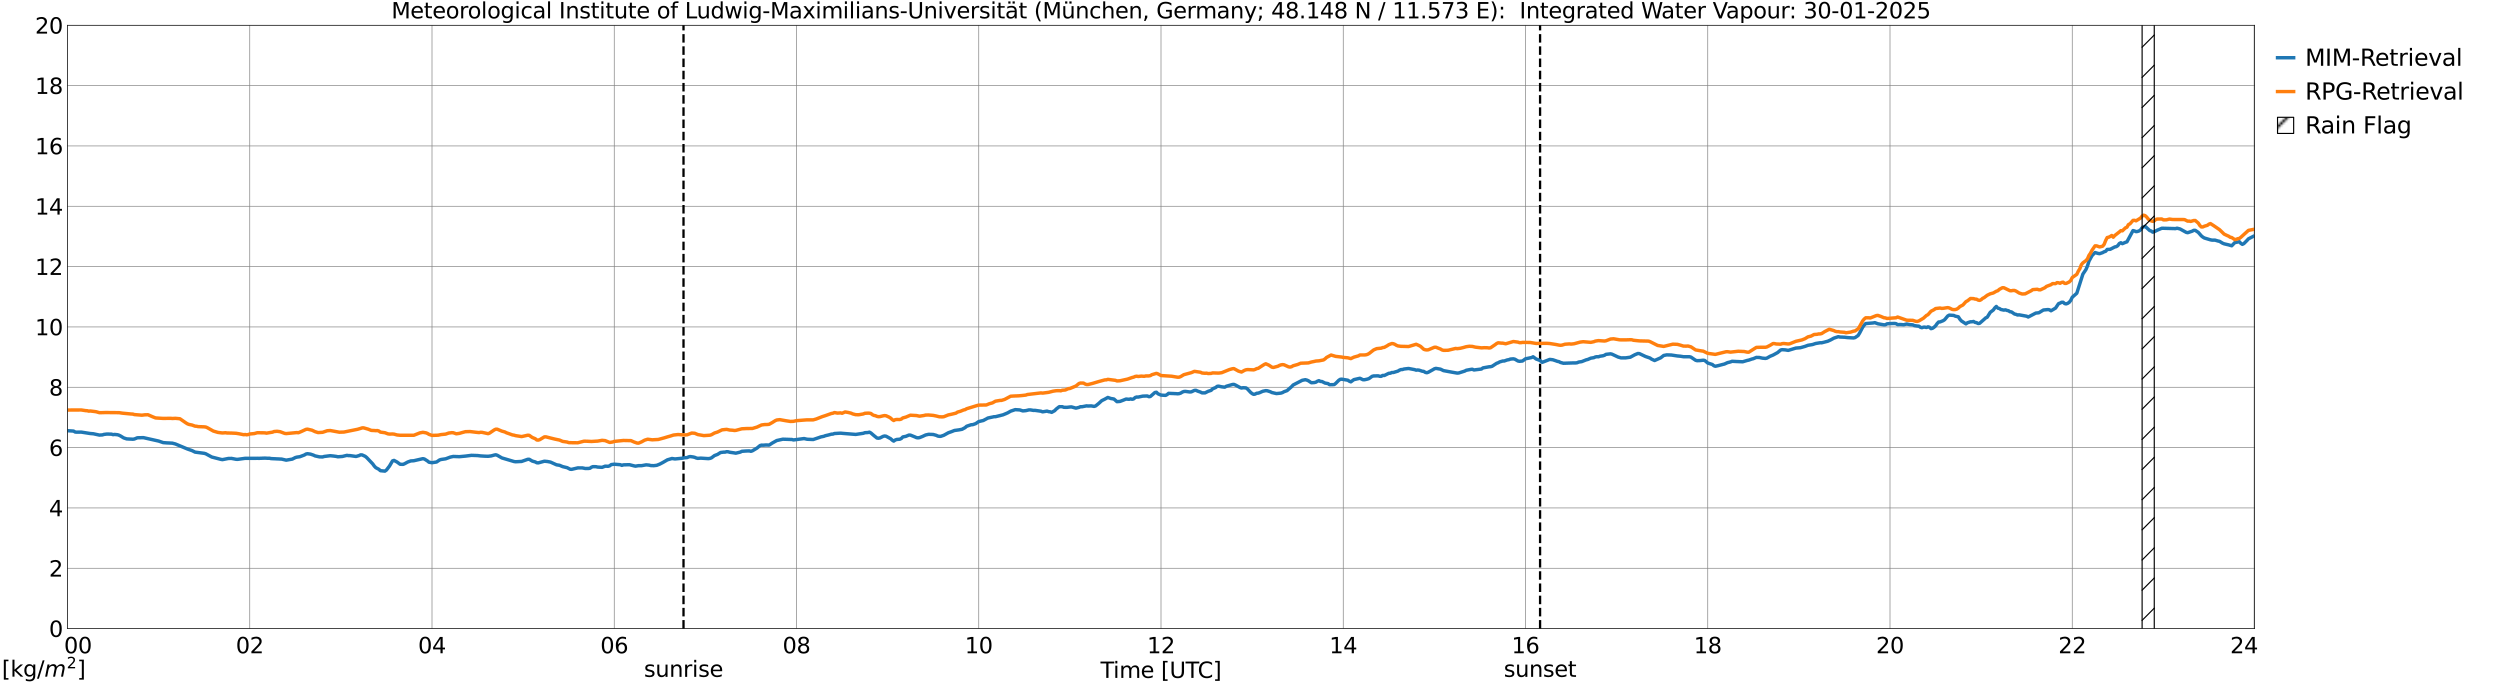 <?xml version="1.0" encoding="utf-8" standalone="no"?>
<!DOCTYPE svg PUBLIC "-//W3C//DTD SVG 1.1//EN"
  "http://www.w3.org/Graphics/SVG/1.1/DTD/svg11.dtd">
<svg xmlns:xlink="http://www.w3.org/1999/xlink" width="1085.4pt" height="296.64pt" viewBox="0 0 1085.4 296.64" xmlns="http://www.w3.org/2000/svg" version="1.1">
 <defs>
  <style type="text/css">*{stroke-linejoin: round; stroke-linecap: butt}</style>
 </defs>
 <g id="figure_1">
  <g id="patch_1">
   <path d="M 0 296.64 
L 1085.4 296.64 
L 1085.4 0 
L 0 0 
z
" style="fill: #ffffff"/>
  </g>
  <g id="axes_1">
   <g id="patch_2">
    <path d="M 29.306 272.909 
L 978.814 272.909 
L 978.814 10.976 
L 29.306 10.976 
z
" style="fill: #ffffff"/>
   </g>
   <g id="patch_3">
    <path d="M 978.814 272.909 
L 978.814 272.909 
L 978.814 10.976 
L 978.814 10.976 
z
" clip-path="url(#p913a7d61d9)" style="fill: #d3d3d3; stroke: #d3d3d3; stroke-linejoin: miter"/>
   </g>
   <g id="matplotlib.axis_1">
    <g id="xtick_1">
     <g id="line2d_1">
      <path d="M 29.306 272.909 
L 29.306 10.976 
" clip-path="url(#p913a7d61d9)" style="fill: none; stroke: #808080; stroke-width: 0.3; stroke-linecap: square"/>
     </g>
     <g id="line2d_2"/>
     <g id="text_1">
      <!--    00 -->
      <g transform="translate(18.733 283.627) scale(0.095 -0.095)">
       <defs>
        <path id="DejaVuSans-20" transform="scale(0.016)"/>
        <path id="DejaVuSans-30" d="M 2034 4250 
Q 1547 4250 1301 3770 
Q 1056 3291 1056 2328 
Q 1056 1369 1301 889 
Q 1547 409 2034 409 
Q 2525 409 2770 889 
Q 3016 1369 3016 2328 
Q 3016 3291 2770 3770 
Q 2525 4250 2034 4250 
z
M 2034 4750 
Q 2819 4750 3233 4129 
Q 3647 3509 3647 2328 
Q 3647 1150 3233 529 
Q 2819 -91 2034 -91 
Q 1250 -91 836 529 
Q 422 1150 422 2328 
Q 422 3509 836 4129 
Q 1250 4750 2034 4750 
z
" transform="scale(0.016)"/>
       </defs>
       <use xlink:href="#DejaVuSans-20"/>
       <use xlink:href="#DejaVuSans-20" transform="translate(31.787 0)"/>
       <use xlink:href="#DejaVuSans-20" transform="translate(63.574 0)"/>
       <use xlink:href="#DejaVuSans-30" transform="translate(95.361 0)"/>
       <use xlink:href="#DejaVuSans-30" transform="translate(158.984 0)"/>
      </g>
     </g>
    </g>
    <g id="xtick_2">
     <g id="line2d_3">
      <path d="M 108.431 272.909 
L 108.431 10.976 
" clip-path="url(#p913a7d61d9)" style="fill: none; stroke: #808080; stroke-width: 0.3; stroke-linecap: square"/>
     </g>
     <g id="line2d_4"/>
     <g id="text_2">
      <!-- 02 -->
      <g transform="translate(102.387 283.627) scale(0.095 -0.095)">
       <defs>
        <path id="DejaVuSans-32" d="M 1228 531 
L 3431 531 
L 3431 0 
L 469 0 
L 469 531 
Q 828 903 1448 1529 
Q 2069 2156 2228 2338 
Q 2531 2678 2651 2914 
Q 2772 3150 2772 3378 
Q 2772 3750 2511 3984 
Q 2250 4219 1831 4219 
Q 1534 4219 1204 4116 
Q 875 4013 500 3803 
L 500 4441 
Q 881 4594 1212 4672 
Q 1544 4750 1819 4750 
Q 2544 4750 2975 4387 
Q 3406 4025 3406 3419 
Q 3406 3131 3298 2873 
Q 3191 2616 2906 2266 
Q 2828 2175 2409 1742 
Q 1991 1309 1228 531 
z
" transform="scale(0.016)"/>
       </defs>
       <use xlink:href="#DejaVuSans-30"/>
       <use xlink:href="#DejaVuSans-32" transform="translate(63.623 0)"/>
      </g>
     </g>
    </g>
    <g id="xtick_3">
     <g id="line2d_5">
      <path d="M 187.557 272.909 
L 187.557 10.976 
" clip-path="url(#p913a7d61d9)" style="fill: none; stroke: #808080; stroke-width: 0.3; stroke-linecap: square"/>
     </g>
     <g id="line2d_6"/>
     <g id="text_3">
      <!-- 04 -->
      <g transform="translate(181.513 283.627) scale(0.095 -0.095)">
       <defs>
        <path id="DejaVuSans-34" d="M 2419 4116 
L 825 1625 
L 2419 1625 
L 2419 4116 
z
M 2253 4666 
L 3047 4666 
L 3047 1625 
L 3713 1625 
L 3713 1100 
L 3047 1100 
L 3047 0 
L 2419 0 
L 2419 1100 
L 313 1100 
L 313 1709 
L 2253 4666 
z
" transform="scale(0.016)"/>
       </defs>
       <use xlink:href="#DejaVuSans-30"/>
       <use xlink:href="#DejaVuSans-34" transform="translate(63.623 0)"/>
      </g>
     </g>
    </g>
    <g id="xtick_4">
     <g id="line2d_7">
      <path d="M 266.683 272.909 
L 266.683 10.976 
" clip-path="url(#p913a7d61d9)" style="fill: none; stroke: #808080; stroke-width: 0.3; stroke-linecap: square"/>
     </g>
     <g id="line2d_8"/>
     <g id="text_4">
      <!-- 06 -->
      <g transform="translate(260.638 283.627) scale(0.095 -0.095)">
       <defs>
        <path id="DejaVuSans-36" d="M 2113 2584 
Q 1688 2584 1439 2293 
Q 1191 2003 1191 1497 
Q 1191 994 1439 701 
Q 1688 409 2113 409 
Q 2538 409 2786 701 
Q 3034 994 3034 1497 
Q 3034 2003 2786 2293 
Q 2538 2584 2113 2584 
z
M 3366 4563 
L 3366 3988 
Q 3128 4100 2886 4159 
Q 2644 4219 2406 4219 
Q 1781 4219 1451 3797 
Q 1122 3375 1075 2522 
Q 1259 2794 1537 2939 
Q 1816 3084 2150 3084 
Q 2853 3084 3261 2657 
Q 3669 2231 3669 1497 
Q 3669 778 3244 343 
Q 2819 -91 2113 -91 
Q 1303 -91 875 529 
Q 447 1150 447 2328 
Q 447 3434 972 4092 
Q 1497 4750 2381 4750 
Q 2619 4750 2861 4703 
Q 3103 4656 3366 4563 
z
" transform="scale(0.016)"/>
       </defs>
       <use xlink:href="#DejaVuSans-30"/>
       <use xlink:href="#DejaVuSans-36" transform="translate(63.623 0)"/>
      </g>
     </g>
    </g>
    <g id="xtick_5">
     <g id="line2d_9">
      <path d="M 345.808 272.909 
L 345.808 10.976 
" clip-path="url(#p913a7d61d9)" style="fill: none; stroke: #808080; stroke-width: 0.3; stroke-linecap: square"/>
     </g>
     <g id="line2d_10"/>
     <g id="text_5">
      <!-- 08 -->
      <g transform="translate(339.764 283.627) scale(0.095 -0.095)">
       <defs>
        <path id="DejaVuSans-38" d="M 2034 2216 
Q 1584 2216 1326 1975 
Q 1069 1734 1069 1313 
Q 1069 891 1326 650 
Q 1584 409 2034 409 
Q 2484 409 2743 651 
Q 3003 894 3003 1313 
Q 3003 1734 2745 1975 
Q 2488 2216 2034 2216 
z
M 1403 2484 
Q 997 2584 770 2862 
Q 544 3141 544 3541 
Q 544 4100 942 4425 
Q 1341 4750 2034 4750 
Q 2731 4750 3128 4425 
Q 3525 4100 3525 3541 
Q 3525 3141 3298 2862 
Q 3072 2584 2669 2484 
Q 3125 2378 3379 2068 
Q 3634 1759 3634 1313 
Q 3634 634 3220 271 
Q 2806 -91 2034 -91 
Q 1263 -91 848 271 
Q 434 634 434 1313 
Q 434 1759 690 2068 
Q 947 2378 1403 2484 
z
M 1172 3481 
Q 1172 3119 1398 2916 
Q 1625 2713 2034 2713 
Q 2441 2713 2670 2916 
Q 2900 3119 2900 3481 
Q 2900 3844 2670 4047 
Q 2441 4250 2034 4250 
Q 1625 4250 1398 4047 
Q 1172 3844 1172 3481 
z
" transform="scale(0.016)"/>
       </defs>
       <use xlink:href="#DejaVuSans-30"/>
       <use xlink:href="#DejaVuSans-38" transform="translate(63.623 0)"/>
      </g>
     </g>
    </g>
    <g id="xtick_6">
     <g id="line2d_11">
      <path d="M 424.934 272.909 
L 424.934 10.976 
" clip-path="url(#p913a7d61d9)" style="fill: none; stroke: #808080; stroke-width: 0.3; stroke-linecap: square"/>
     </g>
     <g id="line2d_12"/>
     <g id="text_6">
      <!-- 10 -->
      <g transform="translate(418.89 283.627) scale(0.095 -0.095)">
       <defs>
        <path id="DejaVuSans-31" d="M 794 531 
L 1825 531 
L 1825 4091 
L 703 3866 
L 703 4441 
L 1819 4666 
L 2450 4666 
L 2450 531 
L 3481 531 
L 3481 0 
L 794 0 
L 794 531 
z
" transform="scale(0.016)"/>
       </defs>
       <use xlink:href="#DejaVuSans-31"/>
       <use xlink:href="#DejaVuSans-30" transform="translate(63.623 0)"/>
      </g>
     </g>
    </g>
    <g id="xtick_7">
     <g id="line2d_13">
      <path d="M 504.06 272.909 
L 504.06 10.976 
" clip-path="url(#p913a7d61d9)" style="fill: none; stroke: #808080; stroke-width: 0.3; stroke-linecap: square"/>
     </g>
     <g id="line2d_14"/>
     <g id="text_7">
      <!-- 12 -->
      <g transform="translate(498.015 283.627) scale(0.095 -0.095)">
       <use xlink:href="#DejaVuSans-31"/>
       <use xlink:href="#DejaVuSans-32" transform="translate(63.623 0)"/>
      </g>
     </g>
    </g>
    <g id="xtick_8">
     <g id="line2d_15">
      <path d="M 583.185 272.909 
L 583.185 10.976 
" clip-path="url(#p913a7d61d9)" style="fill: none; stroke: #808080; stroke-width: 0.3; stroke-linecap: square"/>
     </g>
     <g id="line2d_16"/>
     <g id="text_8">
      <!-- 14 -->
      <g transform="translate(577.141 283.627) scale(0.095 -0.095)">
       <use xlink:href="#DejaVuSans-31"/>
       <use xlink:href="#DejaVuSans-34" transform="translate(63.623 0)"/>
      </g>
     </g>
    </g>
    <g id="xtick_9">
     <g id="line2d_17">
      <path d="M 662.311 272.909 
L 662.311 10.976 
" clip-path="url(#p913a7d61d9)" style="fill: none; stroke: #808080; stroke-width: 0.3; stroke-linecap: square"/>
     </g>
     <g id="line2d_18"/>
     <g id="text_9">
      <!-- 16 -->
      <g transform="translate(656.267 283.627) scale(0.095 -0.095)">
       <use xlink:href="#DejaVuSans-31"/>
       <use xlink:href="#DejaVuSans-36" transform="translate(63.623 0)"/>
      </g>
     </g>
    </g>
    <g id="xtick_10">
     <g id="line2d_19">
      <path d="M 741.437 272.909 
L 741.437 10.976 
" clip-path="url(#p913a7d61d9)" style="fill: none; stroke: #808080; stroke-width: 0.3; stroke-linecap: square"/>
     </g>
     <g id="line2d_20"/>
     <g id="text_10">
      <!-- 18 -->
      <g transform="translate(735.392 283.627) scale(0.095 -0.095)">
       <use xlink:href="#DejaVuSans-31"/>
       <use xlink:href="#DejaVuSans-38" transform="translate(63.623 0)"/>
      </g>
     </g>
    </g>
    <g id="xtick_11">
     <g id="line2d_21">
      <path d="M 820.562 272.909 
L 820.562 10.976 
" clip-path="url(#p913a7d61d9)" style="fill: none; stroke: #808080; stroke-width: 0.3; stroke-linecap: square"/>
     </g>
     <g id="line2d_22"/>
     <g id="text_11">
      <!-- 20 -->
      <g transform="translate(814.518 283.627) scale(0.095 -0.095)">
       <use xlink:href="#DejaVuSans-32"/>
       <use xlink:href="#DejaVuSans-30" transform="translate(63.623 0)"/>
      </g>
     </g>
    </g>
    <g id="xtick_12">
     <g id="line2d_23">
      <path d="M 899.688 272.909 
L 899.688 10.976 
" clip-path="url(#p913a7d61d9)" style="fill: none; stroke: #808080; stroke-width: 0.3; stroke-linecap: square"/>
     </g>
     <g id="line2d_24"/>
     <g id="text_12">
      <!-- 22 -->
      <g transform="translate(893.644 283.627) scale(0.095 -0.095)">
       <use xlink:href="#DejaVuSans-32"/>
       <use xlink:href="#DejaVuSans-32" transform="translate(63.623 0)"/>
      </g>
     </g>
    </g>
    <g id="xtick_13">
     <g id="line2d_25">
      <path d="M 978.814 272.909 
L 978.814 10.976 
" clip-path="url(#p913a7d61d9)" style="fill: none; stroke: #808080; stroke-width: 0.3; stroke-linecap: square"/>
     </g>
     <g id="line2d_26"/>
     <g id="text_13">
      <!-- 24    -->
      <g transform="translate(968.241 283.627) scale(0.095 -0.095)">
       <use xlink:href="#DejaVuSans-32"/>
       <use xlink:href="#DejaVuSans-34" transform="translate(63.623 0)"/>
       <use xlink:href="#DejaVuSans-20" transform="translate(127.246 0)"/>
       <use xlink:href="#DejaVuSans-20" transform="translate(159.033 0)"/>
       <use xlink:href="#DejaVuSans-20" transform="translate(190.82 0)"/>
      </g>
     </g>
    </g>
    <g id="text_14">
     <!-- Time [UTC] -->
     <g transform="translate(477.806 294.322) scale(0.095 -0.095)">
      <defs>
       <path id="DejaVuSans-54" d="M -19 4666 
L 3928 4666 
L 3928 4134 
L 2272 4134 
L 2272 0 
L 1638 0 
L 1638 4134 
L -19 4134 
L -19 4666 
z
" transform="scale(0.016)"/>
       <path id="DejaVuSans-69" d="M 603 3500 
L 1178 3500 
L 1178 0 
L 603 0 
L 603 3500 
z
M 603 4863 
L 1178 4863 
L 1178 4134 
L 603 4134 
L 603 4863 
z
" transform="scale(0.016)"/>
       <path id="DejaVuSans-6d" d="M 3328 2828 
Q 3544 3216 3844 3400 
Q 4144 3584 4550 3584 
Q 5097 3584 5394 3201 
Q 5691 2819 5691 2113 
L 5691 0 
L 5113 0 
L 5113 2094 
Q 5113 2597 4934 2840 
Q 4756 3084 4391 3084 
Q 3944 3084 3684 2787 
Q 3425 2491 3425 1978 
L 3425 0 
L 2847 0 
L 2847 2094 
Q 2847 2600 2669 2842 
Q 2491 3084 2119 3084 
Q 1678 3084 1418 2786 
Q 1159 2488 1159 1978 
L 1159 0 
L 581 0 
L 581 3500 
L 1159 3500 
L 1159 2956 
Q 1356 3278 1631 3431 
Q 1906 3584 2284 3584 
Q 2666 3584 2933 3390 
Q 3200 3197 3328 2828 
z
" transform="scale(0.016)"/>
       <path id="DejaVuSans-65" d="M 3597 1894 
L 3597 1613 
L 953 1613 
Q 991 1019 1311 708 
Q 1631 397 2203 397 
Q 2534 397 2845 478 
Q 3156 559 3463 722 
L 3463 178 
Q 3153 47 2828 -22 
Q 2503 -91 2169 -91 
Q 1331 -91 842 396 
Q 353 884 353 1716 
Q 353 2575 817 3079 
Q 1281 3584 2069 3584 
Q 2775 3584 3186 3129 
Q 3597 2675 3597 1894 
z
M 3022 2063 
Q 3016 2534 2758 2815 
Q 2500 3097 2075 3097 
Q 1594 3097 1305 2825 
Q 1016 2553 972 2059 
L 3022 2063 
z
" transform="scale(0.016)"/>
       <path id="DejaVuSans-5b" d="M 550 4863 
L 1875 4863 
L 1875 4416 
L 1125 4416 
L 1125 -397 
L 1875 -397 
L 1875 -844 
L 550 -844 
L 550 4863 
z
" transform="scale(0.016)"/>
       <path id="DejaVuSans-55" d="M 556 4666 
L 1191 4666 
L 1191 1831 
Q 1191 1081 1462 751 
Q 1734 422 2344 422 
Q 2950 422 3222 751 
Q 3494 1081 3494 1831 
L 3494 4666 
L 4128 4666 
L 4128 1753 
Q 4128 841 3676 375 
Q 3225 -91 2344 -91 
Q 1459 -91 1007 375 
Q 556 841 556 1753 
L 556 4666 
z
" transform="scale(0.016)"/>
       <path id="DejaVuSans-43" d="M 4122 4306 
L 4122 3641 
Q 3803 3938 3442 4084 
Q 3081 4231 2675 4231 
Q 1875 4231 1450 3742 
Q 1025 3253 1025 2328 
Q 1025 1406 1450 917 
Q 1875 428 2675 428 
Q 3081 428 3442 575 
Q 3803 722 4122 1019 
L 4122 359 
Q 3791 134 3420 21 
Q 3050 -91 2638 -91 
Q 1578 -91 968 557 
Q 359 1206 359 2328 
Q 359 3453 968 4101 
Q 1578 4750 2638 4750 
Q 3056 4750 3426 4639 
Q 3797 4528 4122 4306 
z
" transform="scale(0.016)"/>
       <path id="DejaVuSans-5d" d="M 1947 4863 
L 1947 -844 
L 622 -844 
L 622 -397 
L 1369 -397 
L 1369 4416 
L 622 4416 
L 622 4863 
L 1947 4863 
z
" transform="scale(0.016)"/>
      </defs>
      <use xlink:href="#DejaVuSans-54"/>
      <use xlink:href="#DejaVuSans-69" transform="translate(57.959 0)"/>
      <use xlink:href="#DejaVuSans-6d" transform="translate(85.742 0)"/>
      <use xlink:href="#DejaVuSans-65" transform="translate(183.154 0)"/>
      <use xlink:href="#DejaVuSans-20" transform="translate(244.678 0)"/>
      <use xlink:href="#DejaVuSans-5b" transform="translate(276.465 0)"/>
      <use xlink:href="#DejaVuSans-55" transform="translate(315.479 0)"/>
      <use xlink:href="#DejaVuSans-54" transform="translate(388.672 0)"/>
      <use xlink:href="#DejaVuSans-43" transform="translate(443.881 0)"/>
      <use xlink:href="#DejaVuSans-5d" transform="translate(513.705 0)"/>
     </g>
    </g>
   </g>
   <g id="matplotlib.axis_2">
    <g id="ytick_1">
     <g id="line2d_27">
      <path d="M 29.306 272.909 
L 978.814 272.909 
" clip-path="url(#p913a7d61d9)" style="fill: none; stroke: #808080; stroke-width: 0.3; stroke-linecap: square"/>
     </g>
     <g id="line2d_28"/>
     <g id="text_15">
      <!-- 0 -->
      <g transform="translate(21.261 276.518) scale(0.095 -0.095)">
       <use xlink:href="#DejaVuSans-30"/>
      </g>
     </g>
    </g>
    <g id="ytick_2">
     <g id="line2d_29">
      <path d="M 29.306 246.715 
L 978.814 246.715 
" clip-path="url(#p913a7d61d9)" style="fill: none; stroke: #808080; stroke-width: 0.3; stroke-linecap: square"/>
     </g>
     <g id="line2d_30"/>
     <g id="text_16">
      <!-- 2 -->
      <g transform="translate(21.261 250.325) scale(0.095 -0.095)">
       <use xlink:href="#DejaVuSans-32"/>
      </g>
     </g>
    </g>
    <g id="ytick_3">
     <g id="line2d_31">
      <path d="M 29.306 220.522 
L 978.814 220.522 
" clip-path="url(#p913a7d61d9)" style="fill: none; stroke: #808080; stroke-width: 0.3; stroke-linecap: square"/>
     </g>
     <g id="line2d_32"/>
     <g id="text_17">
      <!-- 4 -->
      <g transform="translate(21.261 224.131) scale(0.095 -0.095)">
       <use xlink:href="#DejaVuSans-34"/>
      </g>
     </g>
    </g>
    <g id="ytick_4">
     <g id="line2d_33">
      <path d="M 29.306 194.329 
L 978.814 194.329 
" clip-path="url(#p913a7d61d9)" style="fill: none; stroke: #808080; stroke-width: 0.3; stroke-linecap: square"/>
     </g>
     <g id="line2d_34"/>
     <g id="text_18">
      <!-- 6 -->
      <g transform="translate(21.261 197.938) scale(0.095 -0.095)">
       <use xlink:href="#DejaVuSans-36"/>
      </g>
     </g>
    </g>
    <g id="ytick_5">
     <g id="line2d_35">
      <path d="M 29.306 168.136 
L 978.814 168.136 
" clip-path="url(#p913a7d61d9)" style="fill: none; stroke: #808080; stroke-width: 0.3; stroke-linecap: square"/>
     </g>
     <g id="line2d_36"/>
     <g id="text_19">
      <!-- 8 -->
      <g transform="translate(21.261 171.745) scale(0.095 -0.095)">
       <use xlink:href="#DejaVuSans-38"/>
      </g>
     </g>
    </g>
    <g id="ytick_6">
     <g id="line2d_37">
      <path d="M 29.306 141.942 
L 978.814 141.942 
" clip-path="url(#p913a7d61d9)" style="fill: none; stroke: #808080; stroke-width: 0.3; stroke-linecap: square"/>
     </g>
     <g id="line2d_38"/>
     <g id="text_20">
      <!-- 10 -->
      <g transform="translate(15.217 145.551) scale(0.095 -0.095)">
       <use xlink:href="#DejaVuSans-31"/>
       <use xlink:href="#DejaVuSans-30" transform="translate(63.623 0)"/>
      </g>
     </g>
    </g>
    <g id="ytick_7">
     <g id="line2d_39">
      <path d="M 29.306 115.749 
L 978.814 115.749 
" clip-path="url(#p913a7d61d9)" style="fill: none; stroke: #808080; stroke-width: 0.3; stroke-linecap: square"/>
     </g>
     <g id="line2d_40"/>
     <g id="text_21">
      <!-- 12 -->
      <g transform="translate(15.217 119.358) scale(0.095 -0.095)">
       <use xlink:href="#DejaVuSans-31"/>
       <use xlink:href="#DejaVuSans-32" transform="translate(63.623 0)"/>
      </g>
     </g>
    </g>
    <g id="ytick_8">
     <g id="line2d_41">
      <path d="M 29.306 89.556 
L 978.814 89.556 
" clip-path="url(#p913a7d61d9)" style="fill: none; stroke: #808080; stroke-width: 0.3; stroke-linecap: square"/>
     </g>
     <g id="line2d_42"/>
     <g id="text_22">
      <!-- 14 -->
      <g transform="translate(15.217 93.165) scale(0.095 -0.095)">
       <use xlink:href="#DejaVuSans-31"/>
       <use xlink:href="#DejaVuSans-34" transform="translate(63.623 0)"/>
      </g>
     </g>
    </g>
    <g id="ytick_9">
     <g id="line2d_43">
      <path d="M 29.306 63.362 
L 978.814 63.362 
" clip-path="url(#p913a7d61d9)" style="fill: none; stroke: #808080; stroke-width: 0.3; stroke-linecap: square"/>
     </g>
     <g id="line2d_44"/>
     <g id="text_23">
      <!-- 16 -->
      <g transform="translate(15.217 66.972) scale(0.095 -0.095)">
       <use xlink:href="#DejaVuSans-31"/>
       <use xlink:href="#DejaVuSans-36" transform="translate(63.623 0)"/>
      </g>
     </g>
    </g>
    <g id="ytick_10">
     <g id="line2d_45">
      <path d="M 29.306 37.169 
L 978.814 37.169 
" clip-path="url(#p913a7d61d9)" style="fill: none; stroke: #808080; stroke-width: 0.3; stroke-linecap: square"/>
     </g>
     <g id="line2d_46"/>
     <g id="text_24">
      <!-- 18 -->
      <g transform="translate(15.217 40.778) scale(0.095 -0.095)">
       <use xlink:href="#DejaVuSans-31"/>
       <use xlink:href="#DejaVuSans-38" transform="translate(63.623 0)"/>
      </g>
     </g>
    </g>
    <g id="ytick_11">
     <g id="line2d_47">
      <path d="M 29.306 10.976 
L 978.814 10.976 
" clip-path="url(#p913a7d61d9)" style="fill: none; stroke: #808080; stroke-width: 0.3; stroke-linecap: square"/>
     </g>
     <g id="line2d_48"/>
     <g id="text_25">
      <!-- 20 -->
      <g transform="translate(15.217 14.585) scale(0.095 -0.095)">
       <use xlink:href="#DejaVuSans-32"/>
       <use xlink:href="#DejaVuSans-30" transform="translate(63.623 0)"/>
      </g>
     </g>
    </g>
   </g>
   <g id="line2d_49">
    <path d="M 296.751 272.909 
L 296.751 10.976 
" clip-path="url(#p913a7d61d9)" style="fill: none; stroke-dasharray: 3.7,1.6; stroke-dashoffset: 0; stroke: #000000"/>
   </g>
   <g id="line2d_50">
    <path d="M 668.641 272.909 
L 668.641 10.976 
" clip-path="url(#p913a7d61d9)" style="fill: none; stroke-dasharray: 3.7,1.6; stroke-dashoffset: 0; stroke: #000000"/>
   </g>
   <g id="line2d_51">
    <path d="M 29.306 186.989 
L 31.943 187.157 
L 32.603 187.559 
L 33.262 187.631 
L 35.24 187.597 
L 39.197 188.219 
L 40.515 188.324 
L 43.153 188.893 
L 44.472 188.817 
L 45.131 188.606 
L 46.45 188.441 
L 48.428 188.496 
L 49.087 188.716 
L 49.747 188.614 
L 51.065 188.753 
L 51.725 188.973 
L 52.384 189.312 
L 53.703 190.124 
L 55.022 190.556 
L 57.659 190.688 
L 58.319 190.607 
L 59.637 190.067 
L 62.275 190.01 
L 68.869 191.489 
L 70.847 192.164 
L 72.166 192.268 
L 74.803 192.401 
L 76.122 192.742 
L 81.397 194.948 
L 83.375 195.635 
L 84.694 196.292 
L 88.65 196.812 
L 89.309 197 
L 91.947 198.425 
L 95.903 199.443 
L 96.563 199.555 
L 99.2 199.04 
L 100.519 199.028 
L 102.497 199.401 
L 103.156 199.437 
L 106.453 198.985 
L 107.772 199 
L 110.41 198.996 
L 111.728 198.971 
L 112.388 198.997 
L 115.025 198.897 
L 116.344 198.975 
L 117.003 198.947 
L 117.663 199.103 
L 122.278 199.322 
L 124.257 199.781 
L 126.894 199.33 
L 128.213 198.659 
L 128.872 198.469 
L 130.191 198.285 
L 132.169 197.535 
L 132.829 197.127 
L 133.488 196.984 
L 134.807 197.165 
L 136.125 197.611 
L 136.785 197.934 
L 138.763 198.362 
L 140.082 198.378 
L 140.741 198.178 
L 143.379 197.853 
L 144.697 197.983 
L 146.016 198.158 
L 146.676 198.317 
L 148.654 198.176 
L 150.632 197.688 
L 151.291 197.816 
L 151.951 197.808 
L 154.588 198.178 
L 155.907 197.79 
L 156.566 197.474 
L 157.226 197.513 
L 158.544 198.111 
L 159.204 198.645 
L 161.841 201.43 
L 162.501 202.352 
L 163.16 203.043 
L 164.479 203.744 
L 165.138 204.352 
L 167.116 204.546 
L 167.776 204.067 
L 169.094 202.354 
L 170.413 200.109 
L 171.073 199.891 
L 172.391 200.596 
L 173.71 201.565 
L 175.029 201.607 
L 175.688 201.32 
L 177.007 200.592 
L 178.326 200.119 
L 179.645 200.036 
L 183.601 199.132 
L 184.26 199.287 
L 185.579 200.122 
L 186.238 200.673 
L 187.557 200.884 
L 189.535 200.583 
L 190.854 199.688 
L 191.513 199.485 
L 193.492 199.198 
L 195.47 198.462 
L 196.788 198.175 
L 199.426 198.273 
L 202.063 198.025 
L 204.701 197.691 
L 207.339 197.782 
L 208.657 197.943 
L 210.635 198.064 
L 211.954 198.097 
L 213.273 197.934 
L 214.592 197.569 
L 215.251 197.446 
L 215.91 197.668 
L 217.889 198.814 
L 223.164 200.373 
L 223.823 200.473 
L 226.461 200.339 
L 229.098 199.422 
L 229.757 199.392 
L 231.076 200.177 
L 232.395 200.551 
L 233.054 200.914 
L 233.714 200.962 
L 236.351 200.243 
L 237.67 200.364 
L 238.989 200.617 
L 241.626 201.805 
L 242.945 202.013 
L 244.264 202.583 
L 246.242 203.054 
L 247.561 203.737 
L 248.22 203.762 
L 250.858 203.14 
L 252.836 203.147 
L 254.155 203.407 
L 255.473 203.385 
L 256.133 203.302 
L 256.792 202.838 
L 257.451 202.591 
L 258.77 202.625 
L 259.43 202.779 
L 261.408 202.901 
L 262.726 202.396 
L 264.045 202.439 
L 264.705 202.241 
L 265.364 201.712 
L 266.683 201.54 
L 269.32 201.757 
L 269.98 202.038 
L 270.639 201.822 
L 273.277 201.749 
L 275.255 202.258 
L 275.914 202.387 
L 277.233 202.168 
L 278.552 202.169 
L 280.53 201.818 
L 281.849 201.943 
L 282.508 202.125 
L 283.827 202.174 
L 285.145 202.016 
L 286.464 201.488 
L 287.783 200.792 
L 289.761 199.64 
L 291.739 199.064 
L 293.058 199.255 
L 296.355 198.932 
L 297.014 198.778 
L 298.333 198.659 
L 298.992 198.349 
L 299.652 198.215 
L 300.971 198.404 
L 301.63 198.565 
L 302.289 198.848 
L 302.949 199 
L 304.267 198.908 
L 307.564 199.12 
L 308.224 199.015 
L 308.883 198.787 
L 310.202 197.794 
L 311.521 197.287 
L 312.839 196.46 
L 314.158 196.304 
L 314.818 196.292 
L 315.477 196.103 
L 316.136 196.146 
L 316.796 196.346 
L 318.774 196.628 
L 319.433 196.753 
L 321.411 196.287 
L 322.071 195.94 
L 324.049 195.8 
L 325.368 195.773 
L 326.027 195.944 
L 326.686 195.717 
L 328.665 194.535 
L 329.983 193.441 
L 330.643 193.252 
L 331.302 193.29 
L 332.621 193.186 
L 333.94 193.243 
L 335.258 192.368 
L 337.236 191.263 
L 339.874 190.683 
L 341.852 190.742 
L 343.83 190.815 
L 344.49 191.007 
L 349.105 190.407 
L 350.424 190.707 
L 353.062 190.823 
L 355.699 189.936 
L 356.359 189.696 
L 357.677 189.428 
L 358.337 189.163 
L 359.655 188.86 
L 360.974 188.497 
L 361.634 188.461 
L 362.293 188.214 
L 364.93 188.062 
L 366.249 188.187 
L 371.524 188.609 
L 374.821 188.118 
L 375.481 187.864 
L 376.799 187.793 
L 377.459 187.625 
L 378.118 187.987 
L 379.437 189.126 
L 380.756 190.189 
L 381.415 190.256 
L 382.074 190.128 
L 383.393 189.459 
L 384.053 189.29 
L 384.712 189.398 
L 386.69 190.479 
L 387.349 191.072 
L 388.009 191.511 
L 388.668 191.034 
L 389.328 190.797 
L 390.646 190.694 
L 391.306 190.387 
L 391.965 189.703 
L 393.284 189.448 
L 394.603 188.895 
L 395.262 188.906 
L 397.24 189.701 
L 397.899 190.005 
L 398.559 190.097 
L 399.218 190 
L 400.537 189.476 
L 401.856 188.857 
L 403.175 188.559 
L 405.153 188.635 
L 406.471 188.997 
L 407.131 189.316 
L 407.79 189.432 
L 408.45 189.433 
L 409.768 188.978 
L 411.746 187.879 
L 413.065 187.422 
L 414.384 186.897 
L 416.362 186.63 
L 417.681 186.375 
L 419 185.664 
L 419.659 185.073 
L 421.637 184.404 
L 422.297 184.377 
L 423.615 183.919 
L 424.934 183.023 
L 426.912 182.564 
L 428.89 181.498 
L 431.528 180.914 
L 432.187 180.914 
L 435.484 180.096 
L 437.462 179.26 
L 438.781 178.512 
L 440.759 177.853 
L 442.737 177.971 
L 444.056 178.395 
L 445.375 178.281 
L 446.694 177.964 
L 447.353 177.96 
L 448.672 178.18 
L 449.331 178.16 
L 451.969 178.534 
L 452.628 178.806 
L 454.606 178.485 
L 455.266 178.724 
L 455.925 178.793 
L 456.584 179.025 
L 457.903 178.293 
L 458.563 177.599 
L 459.881 176.569 
L 461.2 176.573 
L 461.859 176.825 
L 463.178 176.865 
L 464.497 176.705 
L 465.156 176.659 
L 467.134 177.196 
L 468.453 176.869 
L 469.113 176.575 
L 469.772 176.591 
L 471.75 176.208 
L 472.409 176.283 
L 473.728 176.219 
L 475.047 176.448 
L 475.706 176.216 
L 477.025 175.154 
L 478.344 173.943 
L 479.663 173.291 
L 480.981 172.561 
L 482.3 173.015 
L 483.619 173.231 
L 484.938 174.384 
L 486.256 174.28 
L 487.575 173.785 
L 488.894 173.255 
L 490.213 173.364 
L 490.872 173.187 
L 491.532 173.353 
L 492.191 173.181 
L 492.85 172.577 
L 493.51 172.368 
L 494.169 172.394 
L 496.147 171.982 
L 498.125 171.912 
L 498.785 172.234 
L 499.444 172.142 
L 500.763 170.984 
L 501.422 170.407 
L 502.082 170.303 
L 502.741 170.967 
L 504.06 171.535 
L 506.038 171.661 
L 506.697 171.324 
L 507.357 170.774 
L 508.675 170.826 
L 510.654 170.913 
L 511.313 170.973 
L 511.972 170.891 
L 512.632 170.668 
L 513.291 170.245 
L 513.95 169.982 
L 514.61 169.918 
L 516.588 170.182 
L 517.247 170.118 
L 518.566 169.492 
L 519.226 169.449 
L 519.885 169.772 
L 521.204 170.223 
L 521.863 170.569 
L 523.182 170.574 
L 524.501 169.907 
L 525.819 169.478 
L 526.479 168.808 
L 527.797 168.247 
L 528.457 167.717 
L 529.116 167.664 
L 530.435 167.949 
L 531.754 168.106 
L 532.413 167.701 
L 535.051 166.937 
L 535.71 166.883 
L 536.369 167.156 
L 538.348 168.241 
L 539.007 168.47 
L 539.666 168.341 
L 540.985 168.41 
L 541.644 168.922 
L 542.963 170.346 
L 543.623 170.879 
L 544.282 171.212 
L 544.941 171.09 
L 545.601 170.733 
L 546.26 170.686 
L 546.919 170.467 
L 548.238 169.875 
L 549.557 169.595 
L 550.216 169.659 
L 551.535 170.085 
L 552.195 170.42 
L 554.173 170.872 
L 555.491 170.74 
L 556.151 170.661 
L 556.81 170.444 
L 557.47 170.07 
L 558.788 169.593 
L 560.766 167.865 
L 561.426 167.146 
L 565.382 165.106 
L 566.701 164.856 
L 567.36 165.013 
L 568.02 165.292 
L 569.338 166.176 
L 570.657 166.089 
L 571.317 165.92 
L 571.976 165.506 
L 572.635 165.274 
L 573.295 165.601 
L 573.954 165.642 
L 575.273 166.309 
L 576.592 166.545 
L 577.251 167.034 
L 579.229 166.983 
L 579.889 166.474 
L 581.207 165.14 
L 581.867 164.687 
L 582.526 164.623 
L 585.164 165.07 
L 585.823 165.505 
L 586.482 165.782 
L 587.801 164.819 
L 590.439 164.222 
L 591.757 164.869 
L 592.417 164.87 
L 593.736 164.578 
L 594.395 164.34 
L 595.714 163.394 
L 596.373 163.219 
L 598.351 163.182 
L 599.011 163.364 
L 599.67 163.394 
L 600.329 162.968 
L 600.989 163.039 
L 602.967 162.074 
L 603.626 162.034 
L 604.286 161.722 
L 604.945 161.725 
L 606.923 161.125 
L 607.582 160.722 
L 608.242 160.456 
L 608.901 160.433 
L 609.561 160.211 
L 611.539 159.982 
L 614.176 160.477 
L 614.836 160.717 
L 615.495 160.633 
L 616.154 160.72 
L 617.473 161.158 
L 618.133 161.24 
L 618.792 161.661 
L 619.451 161.831 
L 620.111 161.612 
L 622.089 160.514 
L 622.748 160.12 
L 623.408 159.937 
L 625.386 160.27 
L 626.705 160.911 
L 630.661 161.638 
L 632.639 161.981 
L 633.298 161.936 
L 635.936 161.106 
L 636.595 160.753 
L 638.573 160.381 
L 639.233 160.299 
L 639.892 160.631 
L 643.189 160.221 
L 643.848 159.723 
L 646.486 159.247 
L 647.145 159.2 
L 647.805 159.024 
L 649.783 157.731 
L 650.442 157.502 
L 651.102 157.127 
L 652.42 156.738 
L 653.08 156.735 
L 654.399 156.266 
L 655.058 156.167 
L 655.717 155.9 
L 657.036 155.785 
L 657.695 155.947 
L 659.014 156.719 
L 659.674 156.861 
L 660.992 156.742 
L 662.311 155.773 
L 664.949 155.237 
L 665.608 154.897 
L 666.927 155.868 
L 668.246 156.347 
L 668.905 156.737 
L 669.564 157.312 
L 672.861 156.037 
L 674.18 156.197 
L 675.499 156.641 
L 676.158 156.885 
L 676.817 157.003 
L 677.477 157.358 
L 678.796 157.712 
L 682.752 157.576 
L 684.071 157.565 
L 684.73 157.49 
L 685.389 157.196 
L 686.708 157.003 
L 688.686 156.22 
L 689.346 156.068 
L 690.664 155.501 
L 691.983 155.282 
L 692.643 154.981 
L 693.302 154.861 
L 693.961 154.917 
L 694.621 154.666 
L 695.939 154.464 
L 696.599 154.25 
L 697.258 153.845 
L 699.236 153.62 
L 699.896 153.785 
L 702.533 155.022 
L 703.852 155.388 
L 705.83 155.364 
L 707.808 155.086 
L 709.786 154.011 
L 711.105 153.471 
L 711.765 153.527 
L 714.402 154.773 
L 716.38 155.449 
L 717.04 155.919 
L 718.358 156.521 
L 720.996 155.352 
L 722.315 154.332 
L 723.633 154.072 
L 725.612 154.134 
L 728.249 154.541 
L 729.568 154.656 
L 730.887 154.872 
L 733.524 154.877 
L 734.184 155.066 
L 736.162 156.42 
L 736.821 156.594 
L 738.14 156.544 
L 739.459 156.389 
L 740.118 156.488 
L 741.437 157.613 
L 743.415 158.238 
L 744.074 158.77 
L 744.734 159.018 
L 746.052 158.724 
L 748.031 158.209 
L 748.69 158.051 
L 750.009 157.445 
L 751.327 157.126 
L 751.987 156.854 
L 753.306 156.931 
L 756.602 157.072 
L 758.581 156.488 
L 759.24 156.352 
L 760.559 155.889 
L 761.218 155.73 
L 762.537 155.17 
L 763.856 155.211 
L 765.174 155.501 
L 766.493 155.612 
L 767.153 155.461 
L 768.471 154.702 
L 769.79 154.158 
L 771.768 153.075 
L 773.087 151.962 
L 773.746 151.818 
L 775.065 151.907 
L 776.384 152.123 
L 779.021 151.325 
L 779.681 151.125 
L 781.659 150.961 
L 783.637 150.401 
L 784.956 149.912 
L 786.934 149.582 
L 788.253 149.138 
L 790.231 148.81 
L 790.89 148.827 
L 793.528 148.158 
L 794.847 147.55 
L 796.165 146.818 
L 798.143 146.164 
L 798.803 146.331 
L 800.781 146.408 
L 802.1 146.564 
L 804.078 146.689 
L 804.737 146.719 
L 805.397 146.576 
L 806.715 145.668 
L 807.375 144.588 
L 808.694 142.072 
L 809.353 141.132 
L 810.012 140.481 
L 813.309 140.21 
L 813.969 140.076 
L 815.287 140.573 
L 817.925 141.032 
L 818.584 140.993 
L 819.244 140.6 
L 820.562 140.487 
L 822.541 140.421 
L 823.2 140.526 
L 823.859 140.936 
L 825.178 140.885 
L 826.497 141.002 
L 827.816 140.668 
L 829.134 140.93 
L 830.453 141.037 
L 831.112 141.353 
L 832.431 141.552 
L 833.091 141.592 
L 833.75 142.07 
L 834.409 142.288 
L 835.069 142.044 
L 835.728 142.029 
L 836.388 142.2 
L 837.047 141.898 
L 837.706 142.077 
L 838.366 142.689 
L 839.025 142.526 
L 839.684 142.077 
L 840.344 141.465 
L 841.003 140.514 
L 841.663 139.806 
L 842.322 139.76 
L 843.641 139.229 
L 844.3 138.783 
L 845.619 137.196 
L 846.278 136.809 
L 848.256 136.943 
L 848.916 137.27 
L 850.235 137.544 
L 850.894 138.576 
L 851.553 139.324 
L 853.531 140.613 
L 854.191 140.131 
L 855.51 139.708 
L 856.169 139.696 
L 856.828 139.569 
L 857.488 139.972 
L 858.147 140.084 
L 858.806 140.469 
L 859.466 140.374 
L 861.444 138.631 
L 862.103 138.025 
L 862.763 137.732 
L 864.082 135.608 
L 865.4 134.603 
L 866.06 133.683 
L 866.719 133.051 
L 867.378 133.806 
L 868.038 133.924 
L 868.697 134.361 
L 870.016 134.648 
L 870.675 134.511 
L 871.335 134.772 
L 871.994 134.906 
L 872.653 135.338 
L 873.313 135.422 
L 874.632 136.336 
L 875.291 136.482 
L 875.95 136.77 
L 876.61 136.688 
L 879.907 137.29 
L 880.566 137.632 
L 883.863 135.926 
L 885.182 135.79 
L 887.16 134.594 
L 889.138 134.396 
L 889.797 134.505 
L 890.457 134.925 
L 892.435 133.764 
L 893.754 131.81 
L 894.413 131.589 
L 895.072 131.221 
L 895.732 131.227 
L 896.391 131.798 
L 897.051 131.942 
L 897.71 131.695 
L 898.369 131.25 
L 899.029 130.426 
L 899.688 129.05 
L 901.666 127.304 
L 904.304 119.002 
L 905.622 117.039 
L 906.282 115.517 
L 906.941 113.408 
L 908.26 110.99 
L 909.579 109.639 
L 910.898 110.031 
L 911.557 110.137 
L 912.876 109.679 
L 913.535 109.306 
L 914.194 109.11 
L 914.854 108.299 
L 916.173 108.236 
L 918.151 107.214 
L 918.81 107.076 
L 919.469 106.653 
L 920.129 105.719 
L 920.788 105.392 
L 921.448 105.788 
L 922.766 105.22 
L 923.426 104.997 
L 926.063 100.11 
L 926.723 100.279 
L 927.382 100.578 
L 928.041 100.481 
L 928.701 100.263 
L 929.36 99.797 
L 930.02 98.896 
L 930.679 98.505 
L 931.338 98.267 
L 933.316 100.087 
L 933.976 100.305 
L 934.635 100.796 
L 935.295 100.595 
L 936.613 99.926 
L 938.592 99.09 
L 944.526 99.254 
L 945.185 99.07 
L 946.504 99.408 
L 949.142 100.867 
L 949.801 101.032 
L 951.779 100.363 
L 952.438 99.996 
L 953.098 100.011 
L 954.417 100.897 
L 955.735 102.405 
L 956.395 102.942 
L 957.054 103.334 
L 959.692 104.12 
L 960.351 104.25 
L 961.67 104.254 
L 962.989 104.641 
L 963.648 104.785 
L 964.967 105.589 
L 965.626 105.854 
L 967.604 106.316 
L 968.923 106.709 
L 970.242 105.336 
L 972.22 104.95 
L 972.879 105.647 
L 973.539 106.085 
L 974.198 105.753 
L 975.517 104.439 
L 976.176 103.696 
L 978.154 102.681 
L 978.154 102.681 
" clip-path="url(#p913a7d61d9)" style="fill: none; stroke: #1f77b4; stroke-width: 1.5; stroke-linecap: square"/>
   </g>
   <g id="line2d_52">
    <path d="M 29.306 178.026 
L 35.24 177.988 
L 37.218 178.287 
L 37.878 178.321 
L 38.537 178.503 
L 39.197 178.434 
L 41.175 178.677 
L 41.834 178.786 
L 43.153 179.176 
L 44.472 179.149 
L 45.79 179.105 
L 51.725 179.161 
L 53.043 179.373 
L 57 179.751 
L 57.659 179.771 
L 58.319 179.988 
L 61.615 180.257 
L 62.934 180.092 
L 64.253 180.067 
L 66.231 180.935 
L 67.55 181.457 
L 70.847 181.659 
L 74.144 181.615 
L 74.803 181.693 
L 76.122 181.622 
L 78.1 181.798 
L 80.737 183.613 
L 81.397 184.019 
L 82.056 184.269 
L 83.375 184.538 
L 84.694 185.023 
L 85.353 185.063 
L 86.013 185.219 
L 88.65 185.321 
L 89.309 185.395 
L 89.969 185.666 
L 92.606 187.143 
L 94.584 187.736 
L 96.563 187.981 
L 97.881 187.877 
L 98.541 187.982 
L 100.519 188.024 
L 102.497 188.119 
L 103.816 188.333 
L 105.794 188.736 
L 106.453 188.654 
L 107.113 188.773 
L 107.772 188.666 
L 108.431 188.424 
L 110.41 188.238 
L 111.728 187.866 
L 115.025 187.926 
L 115.685 188.061 
L 117.663 187.728 
L 118.322 187.626 
L 118.982 187.352 
L 120.3 187.245 
L 121.619 187.425 
L 123.597 188.165 
L 124.257 188.248 
L 128.872 187.804 
L 129.532 187.889 
L 130.85 187.336 
L 132.829 186.419 
L 133.488 186.319 
L 135.466 186.78 
L 136.785 187.408 
L 138.104 187.814 
L 140.082 187.684 
L 142.06 187.012 
L 143.379 186.918 
L 147.335 187.643 
L 149.313 187.581 
L 155.247 186.378 
L 156.566 185.99 
L 157.226 185.768 
L 157.885 185.764 
L 159.863 186.332 
L 161.182 186.862 
L 162.501 186.921 
L 163.16 186.983 
L 163.819 186.932 
L 164.479 187.122 
L 165.138 187.601 
L 167.116 187.873 
L 168.435 188.371 
L 169.094 188.463 
L 170.413 188.423 
L 171.073 188.483 
L 172.391 188.846 
L 173.71 188.973 
L 179.645 188.985 
L 182.282 187.942 
L 183.601 187.698 
L 184.92 187.916 
L 185.579 188.168 
L 186.238 188.578 
L 187.557 189.031 
L 190.195 188.946 
L 191.513 188.671 
L 193.492 188.477 
L 194.81 188.011 
L 196.129 187.851 
L 196.788 187.884 
L 198.107 188.344 
L 199.426 188.156 
L 200.745 187.772 
L 202.063 187.423 
L 204.042 187.36 
L 206.679 187.678 
L 207.998 187.816 
L 208.657 187.671 
L 209.317 187.712 
L 211.954 188.289 
L 212.614 187.99 
L 214.592 186.64 
L 215.251 186.332 
L 215.91 186.353 
L 217.889 187.181 
L 219.207 187.543 
L 219.867 187.897 
L 221.186 188.358 
L 222.504 188.835 
L 223.164 188.927 
L 223.823 189.133 
L 226.461 189.543 
L 227.779 189.258 
L 229.098 188.954 
L 229.757 188.993 
L 231.076 189.926 
L 232.395 190.478 
L 233.054 191.031 
L 233.714 191.075 
L 234.373 190.867 
L 236.351 189.669 
L 237.011 189.658 
L 238.989 190.166 
L 240.967 190.653 
L 242.945 191.064 
L 244.264 191.636 
L 246.242 191.924 
L 246.901 192.173 
L 248.88 192.217 
L 250.858 192.236 
L 253.495 191.556 
L 254.814 191.567 
L 256.792 191.672 
L 258.77 191.544 
L 259.43 191.516 
L 261.408 191.175 
L 262.726 191.295 
L 264.705 192.091 
L 266.023 191.889 
L 266.683 191.642 
L 270.639 191.238 
L 273.936 191.303 
L 275.255 191.892 
L 276.573 192.354 
L 277.233 192.401 
L 278.552 191.833 
L 279.87 191.101 
L 281.189 190.69 
L 283.167 190.945 
L 285.805 190.802 
L 288.442 190.083 
L 289.761 189.675 
L 291.08 189.307 
L 292.399 188.879 
L 294.377 188.66 
L 297.014 188.842 
L 298.333 188.769 
L 300.311 188.008 
L 301.63 188.105 
L 302.949 188.668 
L 305.586 189.125 
L 308.224 188.95 
L 308.883 188.745 
L 310.202 187.995 
L 311.521 187.577 
L 313.499 186.619 
L 315.477 186.411 
L 316.796 186.704 
L 318.114 186.791 
L 318.774 186.892 
L 319.433 186.866 
L 322.071 186.165 
L 324.049 186.063 
L 326.686 186.016 
L 328.665 185.42 
L 330.643 184.499 
L 331.961 184.326 
L 333.28 184.293 
L 333.94 184.201 
L 335.258 183.469 
L 336.577 182.639 
L 337.236 182.347 
L 338.555 182.194 
L 341.193 182.669 
L 343.171 182.976 
L 344.49 182.926 
L 345.808 182.63 
L 350.424 182.278 
L 353.062 182.288 
L 354.38 181.909 
L 357.018 180.874 
L 358.337 180.455 
L 360.974 179.51 
L 361.634 179.406 
L 362.293 179.111 
L 363.612 179.359 
L 364.93 179.251 
L 365.59 179.434 
L 366.909 178.849 
L 368.227 179.067 
L 369.546 179.394 
L 370.206 179.702 
L 371.524 180.037 
L 372.843 180.066 
L 374.821 179.719 
L 375.481 179.436 
L 376.799 179.368 
L 377.459 179.382 
L 378.118 179.516 
L 378.777 180.048 
L 379.437 180.362 
L 380.096 180.483 
L 380.756 180.786 
L 381.415 180.912 
L 382.074 180.863 
L 383.393 180.541 
L 384.053 180.431 
L 384.712 180.512 
L 386.031 181.108 
L 386.69 181.527 
L 387.349 182.146 
L 388.009 182.566 
L 388.668 182.209 
L 389.328 182.12 
L 390.646 182.14 
L 391.306 181.955 
L 391.965 181.447 
L 393.284 181.091 
L 395.262 180.262 
L 397.24 180.379 
L 397.899 180.413 
L 399.218 180.694 
L 401.196 180.383 
L 401.856 180.201 
L 403.175 180.18 
L 405.153 180.347 
L 406.471 180.613 
L 407.79 180.945 
L 409.109 180.998 
L 409.768 180.922 
L 411.746 180.133 
L 413.065 179.858 
L 415.043 179.371 
L 415.703 178.922 
L 417.022 178.545 
L 418.34 177.996 
L 419 177.858 
L 419.659 177.46 
L 424.275 176.049 
L 424.934 175.886 
L 428.231 175.821 
L 429.55 175.274 
L 430.869 174.92 
L 432.187 174.18 
L 434.165 173.843 
L 434.825 173.826 
L 436.144 173.429 
L 438.781 172.02 
L 440.1 171.935 
L 442.078 171.861 
L 443.397 171.754 
L 445.375 171.532 
L 446.034 171.286 
L 451.969 170.586 
L 452.628 170.675 
L 455.266 170.337 
L 457.244 169.831 
L 458.563 169.632 
L 459.881 169.595 
L 460.541 169.688 
L 461.2 169.428 
L 462.519 169.323 
L 463.838 168.735 
L 464.497 168.673 
L 467.134 167.585 
L 468.453 166.503 
L 469.113 166.292 
L 470.431 166.325 
L 471.091 166.716 
L 471.75 166.951 
L 472.409 166.944 
L 474.388 166.446 
L 477.025 165.658 
L 479.663 164.939 
L 480.322 164.923 
L 480.981 164.696 
L 484.278 165.128 
L 484.938 165.385 
L 486.256 165.317 
L 489.553 164.589 
L 491.532 163.899 
L 492.191 163.74 
L 492.85 163.443 
L 493.51 163.331 
L 494.169 163.46 
L 495.488 163.292 
L 496.807 163.382 
L 497.466 163.213 
L 498.785 163.208 
L 499.444 163.08 
L 500.103 162.673 
L 502.082 162.092 
L 502.741 162.33 
L 504.06 163.045 
L 508.675 163.342 
L 511.313 163.779 
L 511.972 163.743 
L 512.632 163.486 
L 513.95 162.683 
L 517.247 161.787 
L 518.566 161.222 
L 521.204 161.609 
L 521.863 161.945 
L 523.182 162.061 
L 523.841 162.004 
L 524.501 162.174 
L 525.819 162.117 
L 526.479 161.899 
L 529.116 161.986 
L 530.435 161.8 
L 533.732 160.464 
L 535.051 160.094 
L 535.71 160.023 
L 537.688 161.125 
L 539.007 161.525 
L 540.326 160.779 
L 540.985 160.548 
L 541.644 160.45 
L 544.282 160.589 
L 544.941 160.383 
L 545.601 160.036 
L 546.26 159.92 
L 547.579 159.062 
L 548.898 158.224 
L 549.557 157.937 
L 550.876 158.524 
L 552.195 159.402 
L 552.854 159.535 
L 554.832 158.999 
L 555.491 158.64 
L 556.151 158.41 
L 556.81 158.299 
L 557.47 158.379 
L 559.448 159.267 
L 560.107 159.366 
L 560.766 159.2 
L 561.426 158.798 
L 563.404 158.245 
L 564.723 157.689 
L 568.02 157.572 
L 569.338 157.181 
L 570.657 156.908 
L 571.317 156.747 
L 572.635 156.66 
L 574.613 156.27 
L 575.273 155.821 
L 575.932 155.194 
L 577.91 154.137 
L 579.889 154.726 
L 581.207 154.874 
L 582.526 155.019 
L 583.185 155.171 
L 585.164 155.346 
L 586.482 155.695 
L 587.801 155.062 
L 589.779 154.503 
L 590.439 154.113 
L 592.417 154.112 
L 593.076 154.041 
L 593.736 153.846 
L 594.395 153.487 
L 596.373 151.941 
L 597.692 151.368 
L 599.67 151.159 
L 600.329 150.895 
L 600.989 150.82 
L 602.307 150.092 
L 602.967 149.642 
L 604.286 149.147 
L 604.945 149.232 
L 605.604 149.503 
L 606.264 149.914 
L 606.923 150.186 
L 608.242 150.362 
L 609.561 150.388 
L 611.539 150.453 
L 614.836 149.466 
L 616.154 150.054 
L 616.814 150.429 
L 618.133 151.64 
L 618.792 151.858 
L 619.451 151.933 
L 620.111 151.872 
L 622.748 150.764 
L 623.408 150.751 
L 624.726 151.268 
L 625.386 151.515 
L 626.045 151.92 
L 626.705 152.104 
L 628.683 152.077 
L 631.98 151.274 
L 632.639 151.375 
L 633.958 151.217 
L 635.276 150.896 
L 636.595 150.52 
L 637.914 150.337 
L 639.233 150.4 
L 640.552 150.719 
L 643.189 151.025 
L 644.508 150.952 
L 645.827 150.988 
L 646.486 151.094 
L 647.145 150.993 
L 649.123 149.644 
L 649.783 149.144 
L 650.442 148.829 
L 651.761 148.968 
L 652.42 148.979 
L 653.739 149.252 
L 657.036 148.273 
L 659.014 148.533 
L 659.674 148.764 
L 660.333 148.781 
L 660.992 148.655 
L 662.311 148.664 
L 664.289 148.682 
L 666.927 149.112 
L 671.542 149.053 
L 672.861 149.145 
L 675.499 149.563 
L 676.817 149.827 
L 677.477 149.912 
L 678.136 149.843 
L 679.455 149.446 
L 681.433 149.306 
L 682.092 149.395 
L 683.411 149.243 
L 686.049 148.526 
L 687.368 148.357 
L 690.664 148.631 
L 691.983 148.352 
L 692.643 148.089 
L 693.961 147.881 
L 696.599 148.059 
L 697.258 147.952 
L 699.236 147.194 
L 700.555 147.084 
L 703.193 147.543 
L 705.83 147.558 
L 707.808 147.493 
L 708.468 147.516 
L 709.127 147.723 
L 710.446 147.867 
L 711.765 148 
L 715.721 148.097 
L 716.38 148.314 
L 719.677 149.978 
L 722.315 150.402 
L 726.271 149.428 
L 728.249 149.499 
L 729.568 149.848 
L 730.887 150.258 
L 732.205 150.272 
L 732.865 150.226 
L 734.184 150.602 
L 736.162 151.925 
L 738.799 152.369 
L 739.459 152.456 
L 741.437 153.402 
L 744.734 153.862 
L 746.052 153.534 
L 749.349 152.723 
L 750.009 152.688 
L 751.327 152.881 
L 754.624 152.505 
L 757.262 152.614 
L 758.581 152.89 
L 759.24 152.92 
L 762.537 150.826 
L 764.515 150.766 
L 766.493 150.777 
L 767.153 150.613 
L 768.471 149.942 
L 769.79 149.146 
L 770.449 149.185 
L 771.109 149.337 
L 773.087 149.429 
L 773.746 149.196 
L 774.406 149.133 
L 776.384 149.342 
L 777.043 149.25 
L 779.681 148.186 
L 782.318 147.58 
L 783.637 147.057 
L 784.956 146.247 
L 786.275 145.927 
L 787.593 145.223 
L 788.912 145.141 
L 789.572 144.975 
L 790.231 144.969 
L 790.89 144.819 
L 792.209 143.973 
L 794.187 142.953 
L 796.165 143.522 
L 796.825 143.842 
L 797.484 143.988 
L 798.143 143.978 
L 798.803 144.13 
L 800.781 144.273 
L 801.44 144.471 
L 803.419 144.192 
L 804.737 143.778 
L 805.397 143.685 
L 806.715 142.767 
L 807.375 141.738 
L 808.694 139.336 
L 809.353 138.522 
L 810.012 137.975 
L 811.331 137.964 
L 811.99 138.062 
L 814.628 137.011 
L 815.287 136.934 
L 816.606 137.392 
L 817.925 137.952 
L 818.584 138.027 
L 819.244 138.267 
L 823.2 137.965 
L 823.859 137.635 
L 827.816 139.019 
L 830.453 139.079 
L 831.772 139.508 
L 832.431 139.545 
L 833.091 139.333 
L 835.069 138.157 
L 836.388 136.963 
L 837.047 136.62 
L 838.366 135.133 
L 839.684 134.441 
L 840.344 133.962 
L 842.322 133.732 
L 842.981 133.892 
L 843.641 133.861 
L 844.959 133.651 
L 845.619 133.551 
L 846.278 133.696 
L 847.597 134.337 
L 848.256 134.426 
L 848.916 134.391 
L 849.575 134.195 
L 850.235 133.756 
L 850.894 133.113 
L 852.213 132.423 
L 853.531 130.961 
L 854.191 130.62 
L 855.51 129.592 
L 856.828 129.645 
L 857.488 129.848 
L 858.147 129.9 
L 858.806 130.278 
L 859.466 130.428 
L 860.125 130.115 
L 860.785 129.527 
L 861.444 129.212 
L 862.763 128.203 
L 864.082 127.557 
L 865.4 127.208 
L 866.719 126.443 
L 867.378 126.227 
L 868.038 125.627 
L 869.357 124.921 
L 870.016 124.937 
L 872.653 126.213 
L 873.313 126.225 
L 873.972 126.095 
L 874.632 126.112 
L 875.291 126.382 
L 876.61 127.209 
L 877.929 127.638 
L 879.247 127.579 
L 881.885 126.219 
L 882.544 125.74 
L 884.522 125.586 
L 885.182 125.813 
L 885.841 125.842 
L 887.819 124.915 
L 888.479 124.352 
L 890.457 123.602 
L 891.116 123.132 
L 892.435 123.149 
L 893.094 122.705 
L 893.754 122.772 
L 894.413 122.995 
L 895.072 122.619 
L 895.732 122.516 
L 896.391 123.04 
L 897.051 123.044 
L 898.369 122.413 
L 899.029 121.79 
L 899.688 120.491 
L 901.666 119.102 
L 902.326 117.718 
L 902.985 116.646 
L 903.644 114.926 
L 904.304 114.121 
L 905.622 113.155 
L 906.282 112.4 
L 906.941 110.886 
L 907.601 109.946 
L 908.26 108.661 
L 909.579 106.745 
L 910.238 106.737 
L 911.557 107.207 
L 912.876 106.903 
L 913.535 106.081 
L 914.194 104.432 
L 914.854 103.135 
L 915.513 102.982 
L 916.173 102.673 
L 916.832 102.238 
L 917.491 102.985 
L 918.151 102.248 
L 920.129 100.709 
L 920.788 100.136 
L 921.448 100.215 
L 922.766 98.938 
L 923.426 98.664 
L 924.085 97.491 
L 924.745 97.197 
L 926.063 95.684 
L 926.723 95.645 
L 927.382 95.877 
L 929.36 94.66 
L 930.02 93.81 
L 930.679 93.432 
L 931.338 93.626 
L 931.998 94.237 
L 932.657 95.063 
L 933.316 95.662 
L 934.635 96.11 
L 935.295 95.889 
L 935.954 95.288 
L 936.613 95.102 
L 938.592 95.088 
L 939.251 95.458 
L 940.57 95.44 
L 941.888 95.109 
L 943.207 95.299 
L 947.823 95.311 
L 948.482 95.362 
L 949.801 96.026 
L 950.46 95.983 
L 951.12 96.134 
L 952.438 95.742 
L 953.098 95.731 
L 954.417 96.862 
L 955.076 97.893 
L 955.735 98.53 
L 956.395 98.522 
L 957.054 98.214 
L 958.373 97.817 
L 959.032 97.317 
L 959.692 97.073 
L 961.01 97.914 
L 963.648 99.716 
L 965.626 101.64 
L 966.945 102.269 
L 967.604 102.546 
L 968.264 103.006 
L 968.923 103.127 
L 970.242 104.022 
L 970.901 103.896 
L 971.561 103.635 
L 972.22 103.532 
L 972.879 103.025 
L 974.198 101.821 
L 976.176 100.022 
L 978.154 99.638 
L 978.154 99.638 
" clip-path="url(#p913a7d61d9)" style="fill: none; stroke: #ff7f0e; stroke-width: 1.5; stroke-linecap: square"/>
   </g>
   <g id="line2d_53">
    <path clip-path="url(#p913a7d61d9)" style="fill: none; stroke: #000000; stroke-width: 0.5; stroke-linecap: square"/>
   </g>
   <g id="line2d_54">
    <path clip-path="url(#p913a7d61d9)" style="fill: none; stroke: #000000; stroke-width: 0.5; stroke-linecap: square"/>
   </g>
   <g id="line2d_55">
    <path d="M 930.02 295.51 
L 935.295 290.235 
" clip-path="url(#p913a7d61d9)" style="fill: none; stroke: #000000; stroke-width: 0.5; stroke-linecap: square"/>
   </g>
   <g id="line2d_56">
    <path d="M 930.02 282.413 
L 935.295 277.138 
" clip-path="url(#p913a7d61d9)" style="fill: none; stroke: #000000; stroke-width: 0.5; stroke-linecap: square"/>
   </g>
   <g id="line2d_57">
    <path d="M 930.02 269.316 
L 935.295 264.041 
" clip-path="url(#p913a7d61d9)" style="fill: none; stroke: #000000; stroke-width: 0.5; stroke-linecap: square"/>
   </g>
   <g id="line2d_58">
    <path d="M 930.02 256.22 
L 935.295 250.945 
" clip-path="url(#p913a7d61d9)" style="fill: none; stroke: #000000; stroke-width: 0.5; stroke-linecap: square"/>
   </g>
   <g id="line2d_59">
    <path d="M 930.02 243.123 
L 935.295 237.848 
" clip-path="url(#p913a7d61d9)" style="fill: none; stroke: #000000; stroke-width: 0.5; stroke-linecap: square"/>
   </g>
   <g id="line2d_60">
    <path d="M 930.02 230.026 
L 935.295 224.751 
" clip-path="url(#p913a7d61d9)" style="fill: none; stroke: #000000; stroke-width: 0.5; stroke-linecap: square"/>
   </g>
   <g id="line2d_61">
    <path d="M 930.02 216.93 
L 935.295 211.655 
" clip-path="url(#p913a7d61d9)" style="fill: none; stroke: #000000; stroke-width: 0.5; stroke-linecap: square"/>
   </g>
   <g id="line2d_62">
    <path d="M 930.02 203.833 
L 935.295 198.558 
" clip-path="url(#p913a7d61d9)" style="fill: none; stroke: #000000; stroke-width: 0.5; stroke-linecap: square"/>
   </g>
   <g id="line2d_63">
    <path d="M 930.02 190.736 
L 935.295 185.461 
" clip-path="url(#p913a7d61d9)" style="fill: none; stroke: #000000; stroke-width: 0.5; stroke-linecap: square"/>
   </g>
   <g id="line2d_64">
    <path d="M 930.02 177.64 
L 935.295 172.365 
" clip-path="url(#p913a7d61d9)" style="fill: none; stroke: #000000; stroke-width: 0.5; stroke-linecap: square"/>
   </g>
   <g id="line2d_65">
    <path d="M 930.02 164.543 
L 935.295 159.268 
" clip-path="url(#p913a7d61d9)" style="fill: none; stroke: #000000; stroke-width: 0.5; stroke-linecap: square"/>
   </g>
   <g id="line2d_66">
    <path d="M 930.02 151.446 
L 935.295 146.171 
" clip-path="url(#p913a7d61d9)" style="fill: none; stroke: #000000; stroke-width: 0.5; stroke-linecap: square"/>
   </g>
   <g id="line2d_67">
    <path d="M 930.02 138.35 
L 935.295 133.075 
" clip-path="url(#p913a7d61d9)" style="fill: none; stroke: #000000; stroke-width: 0.5; stroke-linecap: square"/>
   </g>
   <g id="line2d_68">
    <path d="M 930.02 125.253 
L 935.295 119.978 
" clip-path="url(#p913a7d61d9)" style="fill: none; stroke: #000000; stroke-width: 0.5; stroke-linecap: square"/>
   </g>
   <g id="line2d_69">
    <path d="M 930.02 112.156 
L 935.295 106.881 
" clip-path="url(#p913a7d61d9)" style="fill: none; stroke: #000000; stroke-width: 0.5; stroke-linecap: square"/>
   </g>
   <g id="line2d_70">
    <path d="M 930.02 99.06 
L 935.295 93.785 
" clip-path="url(#p913a7d61d9)" style="fill: none; stroke: #000000; stroke-width: 0.5; stroke-linecap: square"/>
   </g>
   <g id="line2d_71">
    <path d="M 930.02 85.963 
L 935.295 80.688 
" clip-path="url(#p913a7d61d9)" style="fill: none; stroke: #000000; stroke-width: 0.5; stroke-linecap: square"/>
   </g>
   <g id="line2d_72">
    <path d="M 930.02 72.866 
L 935.295 67.591 
" clip-path="url(#p913a7d61d9)" style="fill: none; stroke: #000000; stroke-width: 0.5; stroke-linecap: square"/>
   </g>
   <g id="line2d_73">
    <path d="M 930.02 59.77 
L 935.295 54.495 
" clip-path="url(#p913a7d61d9)" style="fill: none; stroke: #000000; stroke-width: 0.5; stroke-linecap: square"/>
   </g>
   <g id="line2d_74">
    <path d="M 930.02 46.673 
L 935.295 41.398 
" clip-path="url(#p913a7d61d9)" style="fill: none; stroke: #000000; stroke-width: 0.5; stroke-linecap: square"/>
   </g>
   <g id="line2d_75">
    <path d="M 930.02 33.577 
L 935.295 28.301 
" clip-path="url(#p913a7d61d9)" style="fill: none; stroke: #000000; stroke-width: 0.5; stroke-linecap: square"/>
   </g>
   <g id="line2d_76">
    <path d="M 930.02 20.48 
L 935.295 15.205 
" clip-path="url(#p913a7d61d9)" style="fill: none; stroke: #000000; stroke-width: 0.5; stroke-linecap: square"/>
   </g>
   <g id="line2d_77">
    <path d="M 930.02 7.383 
L 935.295 2.108 
" clip-path="url(#p913a7d61d9)" style="fill: none; stroke: #000000; stroke-width: 0.5; stroke-linecap: square"/>
   </g>
   <g id="line2d_78">
    <path clip-path="url(#p913a7d61d9)" style="fill: none; stroke: #000000; stroke-width: 0.5; stroke-linecap: square"/>
   </g>
   <g id="line2d_79">
    <path clip-path="url(#p913a7d61d9)" style="fill: none; stroke: #000000; stroke-width: 0.5; stroke-linecap: square"/>
   </g>
   <g id="line2d_80">
    <path clip-path="url(#p913a7d61d9)" style="fill: none; stroke: #000000; stroke-width: 0.5; stroke-linecap: square"/>
   </g>
   <g id="line2d_81">
    <path clip-path="url(#p913a7d61d9)" style="fill: none; stroke: #000000; stroke-width: 0.5; stroke-linecap: square"/>
   </g>
   <g id="line2d_82">
    <path clip-path="url(#p913a7d61d9)" style="fill: none; stroke: #000000; stroke-width: 0.5; stroke-linecap: square"/>
   </g>
   <g id="line2d_83">
    <path clip-path="url(#p913a7d61d9)" style="fill: none; stroke: #000000; stroke-width: 0.5; stroke-linecap: square"/>
   </g>
   <g id="line2d_84">
    <path clip-path="url(#p913a7d61d9)" style="fill: none; stroke: #000000; stroke-width: 0.5; stroke-linecap: square"/>
   </g>
   <g id="line2d_85">
    <path clip-path="url(#p913a7d61d9)" style="fill: none; stroke: #000000; stroke-width: 0.5; stroke-linecap: square"/>
   </g>
   <g id="line2d_86">
    <path clip-path="url(#p913a7d61d9)" style="fill: none; stroke: #000000; stroke-width: 0.5; stroke-linecap: square"/>
   </g>
   <g id="line2d_87">
    <path clip-path="url(#p913a7d61d9)" style="fill: none; stroke: #000000; stroke-width: 0.5; stroke-linecap: square"/>
   </g>
   <g id="line2d_88">
    <path clip-path="url(#p913a7d61d9)" style="fill: none; stroke: #000000; stroke-width: 0.5; stroke-linecap: square"/>
   </g>
   <g id="line2d_89">
    <path clip-path="url(#p913a7d61d9)" style="fill: none; stroke: #000000; stroke-width: 0.5; stroke-linecap: square"/>
   </g>
   <g id="line2d_90">
    <path clip-path="url(#p913a7d61d9)" style="fill: none; stroke: #000000; stroke-width: 0.5; stroke-linecap: square"/>
   </g>
   <g id="line2d_91">
    <path clip-path="url(#p913a7d61d9)" style="fill: none; stroke: #000000; stroke-width: 0.5; stroke-linecap: square"/>
   </g>
   <g id="line2d_92">
    <path clip-path="url(#p913a7d61d9)" style="fill: none; stroke: #000000; stroke-width: 0.5; stroke-linecap: square"/>
   </g>
   <g id="line2d_93">
    <path clip-path="url(#p913a7d61d9)" style="fill: none; stroke: #000000; stroke-width: 0.5; stroke-linecap: square"/>
   </g>
   <g id="line2d_94">
    <path clip-path="url(#p913a7d61d9)" style="fill: none; stroke: #000000; stroke-width: 0.5; stroke-linecap: square"/>
   </g>
   <g id="line2d_95">
    <path clip-path="url(#p913a7d61d9)" style="fill: none; stroke: #000000; stroke-width: 0.5; stroke-linecap: square"/>
   </g>
   <g id="line2d_96">
    <path clip-path="url(#p913a7d61d9)" style="fill: none; stroke: #000000; stroke-width: 0.5; stroke-linecap: square"/>
   </g>
   <g id="line2d_97">
    <path clip-path="url(#p913a7d61d9)" style="fill: none; stroke: #000000; stroke-width: 0.5; stroke-linecap: square"/>
   </g>
   <g id="line2d_98">
    <path clip-path="url(#p913a7d61d9)" style="fill: none; stroke: #000000; stroke-width: 0.5; stroke-linecap: square"/>
   </g>
   <g id="line2d_99">
    <path clip-path="url(#p913a7d61d9)" style="fill: none; stroke: #000000; stroke-width: 0.5; stroke-linecap: square"/>
   </g>
   <g id="line2d_100">
    <path clip-path="url(#p913a7d61d9)" style="fill: none; stroke: #000000; stroke-width: 0.5; stroke-linecap: square"/>
   </g>
   <g id="line2d_101">
    <path clip-path="url(#p913a7d61d9)" style="fill: none; stroke: #000000; stroke-width: 0.5; stroke-linecap: square"/>
   </g>
   <g id="line2d_102">
    <path clip-path="url(#p913a7d61d9)" style="fill: none; stroke: #000000; stroke-width: 0.5; stroke-linecap: square"/>
   </g>
   <g id="line2d_103">
    <path clip-path="url(#p913a7d61d9)" style="fill: none; stroke: #000000; stroke-width: 0.5; stroke-linecap: square"/>
   </g>
   <g id="line2d_104">
    <path clip-path="url(#p913a7d61d9)" style="fill: none; stroke: #000000; stroke-width: 0.5; stroke-linecap: square"/>
   </g>
   <g id="line2d_105">
    <path clip-path="url(#p913a7d61d9)" style="fill: none; stroke: #000000; stroke-width: 0.5; stroke-linecap: square"/>
   </g>
   <g id="line2d_106">
    <path clip-path="url(#p913a7d61d9)" style="fill: none; stroke: #000000; stroke-width: 0.5; stroke-linecap: square"/>
   </g>
   <g id="line2d_107">
    <path clip-path="url(#p913a7d61d9)" style="fill: none; stroke: #000000; stroke-width: 0.5; stroke-linecap: square"/>
   </g>
   <g id="line2d_108">
    <path clip-path="url(#p913a7d61d9)" style="fill: none; stroke: #000000; stroke-width: 0.5; stroke-linecap: square"/>
   </g>
   <g id="line2d_109">
    <path clip-path="url(#p913a7d61d9)" style="fill: none; stroke: #000000; stroke-width: 0.5; stroke-linecap: square"/>
   </g>
   <g id="line2d_110">
    <path clip-path="url(#p913a7d61d9)" style="fill: none; stroke: #000000; stroke-width: 0.5; stroke-linecap: square"/>
   </g>
   <g id="line2d_111">
    <path clip-path="url(#p913a7d61d9)" style="fill: none; stroke: #000000; stroke-width: 0.5; stroke-linecap: square"/>
   </g>
   <g id="line2d_112">
    <path clip-path="url(#p913a7d61d9)" style="fill: none; stroke: #000000; stroke-width: 0.5; stroke-linecap: square"/>
   </g>
   <g id="line2d_113">
    <path clip-path="url(#p913a7d61d9)" style="fill: none; stroke: #000000; stroke-width: 0.5; stroke-linecap: square"/>
   </g>
   <g id="line2d_114">
    <path clip-path="url(#p913a7d61d9)" style="fill: none; stroke: #000000; stroke-width: 0.5; stroke-linecap: square"/>
   </g>
   <g id="line2d_115">
    <path clip-path="url(#p913a7d61d9)" style="fill: none; stroke: #000000; stroke-width: 0.5; stroke-linecap: square"/>
   </g>
   <g id="line2d_116">
    <path clip-path="url(#p913a7d61d9)" style="fill: none; stroke: #000000; stroke-width: 0.5; stroke-linecap: square"/>
   </g>
   <g id="line2d_117">
    <path clip-path="url(#p913a7d61d9)" style="fill: none; stroke: #000000; stroke-width: 0.5; stroke-linecap: square"/>
   </g>
   <g id="line2d_118">
    <path clip-path="url(#p913a7d61d9)" style="fill: none; stroke: #000000; stroke-width: 0.5; stroke-linecap: square"/>
   </g>
   <g id="line2d_119">
    <path clip-path="url(#p913a7d61d9)" style="fill: none; stroke: #000000; stroke-width: 0.5; stroke-linecap: square"/>
   </g>
   <g id="line2d_120">
    <path clip-path="url(#p913a7d61d9)" style="fill: none; stroke: #000000; stroke-width: 0.5; stroke-linecap: square"/>
   </g>
   <g id="line2d_121">
    <path clip-path="url(#p913a7d61d9)" style="fill: none; stroke: #000000; stroke-width: 0.5; stroke-linecap: square"/>
   </g>
   <g id="line2d_122">
    <path clip-path="url(#p913a7d61d9)" style="fill: none; stroke: #000000; stroke-width: 0.5; stroke-linecap: square"/>
   </g>
   <g id="line2d_123">
    <path clip-path="url(#p913a7d61d9)" style="fill: none; stroke: #000000; stroke-width: 0.5; stroke-linecap: square"/>
   </g>
   <g id="line2d_124">
    <path clip-path="url(#p913a7d61d9)" style="fill: none; stroke: #000000; stroke-width: 0.5; stroke-linecap: square"/>
   </g>
   <g id="line2d_125">
    <path clip-path="url(#p913a7d61d9)" style="fill: none; stroke: #000000; stroke-width: 0.5; stroke-linecap: square"/>
   </g>
   <g id="line2d_126">
    <path clip-path="url(#p913a7d61d9)" style="fill: none; stroke: #000000; stroke-width: 0.5; stroke-linecap: square"/>
   </g>
   <g id="line2d_127">
    <path clip-path="url(#p913a7d61d9)" style="fill: none; stroke: #000000; stroke-width: 0.5; stroke-linecap: square"/>
   </g>
   <g id="line2d_128">
    <path clip-path="url(#p913a7d61d9)" style="fill: none; stroke: #000000; stroke-width: 0.5; stroke-linecap: square"/>
   </g>
   <g id="line2d_129">
    <path clip-path="url(#p913a7d61d9)" style="fill: none; stroke: #000000; stroke-width: 0.5; stroke-linecap: square"/>
   </g>
   <g id="line2d_130">
    <path clip-path="url(#p913a7d61d9)" style="fill: none; stroke: #000000; stroke-width: 0.5; stroke-linecap: square"/>
   </g>
   <g id="line2d_131">
    <path clip-path="url(#p913a7d61d9)" style="fill: none; stroke: #000000; stroke-width: 0.5; stroke-linecap: square"/>
   </g>
   <g id="line2d_132">
    <path clip-path="url(#p913a7d61d9)" style="fill: none; stroke: #000000; stroke-width: 0.5; stroke-linecap: square"/>
   </g>
   <g id="line2d_133">
    <path clip-path="url(#p913a7d61d9)" style="fill: none; stroke: #000000; stroke-width: 0.5; stroke-linecap: square"/>
   </g>
   <g id="line2d_134">
    <path clip-path="url(#p913a7d61d9)" style="fill: none; stroke: #000000; stroke-width: 0.5; stroke-linecap: square"/>
   </g>
   <g id="line2d_135">
    <path clip-path="url(#p913a7d61d9)" style="fill: none; stroke: #000000; stroke-width: 0.5; stroke-linecap: square"/>
   </g>
   <g id="line2d_136">
    <path clip-path="url(#p913a7d61d9)" style="fill: none; stroke: #000000; stroke-width: 0.5; stroke-linecap: square"/>
   </g>
   <g id="line2d_137">
    <path clip-path="url(#p913a7d61d9)" style="fill: none; stroke: #000000; stroke-width: 0.5; stroke-linecap: square"/>
   </g>
   <g id="line2d_138">
    <path clip-path="url(#p913a7d61d9)" style="fill: none; stroke: #000000; stroke-width: 0.5; stroke-linecap: square"/>
   </g>
   <g id="line2d_139">
    <path clip-path="url(#p913a7d61d9)" style="fill: none; stroke: #000000; stroke-width: 0.5; stroke-linecap: square"/>
   </g>
   <g id="line2d_140">
    <path clip-path="url(#p913a7d61d9)" style="fill: none; stroke: #000000; stroke-width: 0.5; stroke-linecap: square"/>
   </g>
   <g id="line2d_141">
    <path clip-path="url(#p913a7d61d9)" style="fill: none; stroke: #000000; stroke-width: 0.5; stroke-linecap: square"/>
   </g>
   <g id="line2d_142">
    <path clip-path="url(#p913a7d61d9)" style="fill: none; stroke: #000000; stroke-width: 0.5; stroke-linecap: square"/>
   </g>
   <g id="line2d_143">
    <path clip-path="url(#p913a7d61d9)" style="fill: none; stroke: #000000; stroke-width: 0.5; stroke-linecap: square"/>
   </g>
   <g id="line2d_144">
    <path clip-path="url(#p913a7d61d9)" style="fill: none; stroke: #000000; stroke-width: 0.5; stroke-linecap: square"/>
   </g>
   <g id="line2d_145">
    <path clip-path="url(#p913a7d61d9)" style="fill: none; stroke: #000000; stroke-width: 0.5; stroke-linecap: square"/>
   </g>
   <g id="line2d_146">
    <path d="M 930.02 272.909 
L 930.02 10.976 
" clip-path="url(#p913a7d61d9)" style="fill: none; stroke: #000000; stroke-width: 0.5; stroke-linecap: square"/>
   </g>
   <g id="line2d_147">
    <path d="M 935.295 272.909 
L 935.295 10.976 
" clip-path="url(#p913a7d61d9)" style="fill: none; stroke: #000000; stroke-width: 0.5; stroke-linecap: square"/>
   </g>
   <g id="patch_4">
    <path d="M 29.306 272.909 
L 29.306 10.976 
" style="fill: none; stroke: #000000; stroke-width: 0.3; stroke-linejoin: miter; stroke-linecap: square"/>
   </g>
   <g id="patch_5">
    <path d="M 978.814 272.909 
L 978.814 10.976 
" style="fill: none; stroke: #000000; stroke-width: 0.3; stroke-linejoin: miter; stroke-linecap: square"/>
   </g>
   <g id="patch_6">
    <path d="M 29.306 272.909 
L 978.814 272.909 
" style="fill: none; stroke: #000000; stroke-width: 0.3; stroke-linejoin: miter; stroke-linecap: square"/>
   </g>
   <g id="patch_7">
    <path d="M 29.306 10.976 
L 978.814 10.976 
" style="fill: none; stroke: #000000; stroke-width: 0.3; stroke-linejoin: miter; stroke-linecap: square"/>
   </g>
   <g id="text_26">
    <!-- sunrise -->
    <g transform="translate(279.586 293.863) scale(0.095 -0.095)">
     <defs>
      <path id="DejaVuSans-73" d="M 2834 3397 
L 2834 2853 
Q 2591 2978 2328 3040 
Q 2066 3103 1784 3103 
Q 1356 3103 1142 2972 
Q 928 2841 928 2578 
Q 928 2378 1081 2264 
Q 1234 2150 1697 2047 
L 1894 2003 
Q 2506 1872 2764 1633 
Q 3022 1394 3022 966 
Q 3022 478 2636 193 
Q 2250 -91 1575 -91 
Q 1294 -91 989 -36 
Q 684 19 347 128 
L 347 722 
Q 666 556 975 473 
Q 1284 391 1588 391 
Q 1994 391 2212 530 
Q 2431 669 2431 922 
Q 2431 1156 2273 1281 
Q 2116 1406 1581 1522 
L 1381 1569 
Q 847 1681 609 1914 
Q 372 2147 372 2553 
Q 372 3047 722 3315 
Q 1072 3584 1716 3584 
Q 2034 3584 2315 3537 
Q 2597 3491 2834 3397 
z
" transform="scale(0.016)"/>
      <path id="DejaVuSans-75" d="M 544 1381 
L 544 3500 
L 1119 3500 
L 1119 1403 
Q 1119 906 1312 657 
Q 1506 409 1894 409 
Q 2359 409 2629 706 
Q 2900 1003 2900 1516 
L 2900 3500 
L 3475 3500 
L 3475 0 
L 2900 0 
L 2900 538 
Q 2691 219 2414 64 
Q 2138 -91 1772 -91 
Q 1169 -91 856 284 
Q 544 659 544 1381 
z
M 1991 3584 
L 1991 3584 
z
" transform="scale(0.016)"/>
      <path id="DejaVuSans-6e" d="M 3513 2113 
L 3513 0 
L 2938 0 
L 2938 2094 
Q 2938 2591 2744 2837 
Q 2550 3084 2163 3084 
Q 1697 3084 1428 2787 
Q 1159 2491 1159 1978 
L 1159 0 
L 581 0 
L 581 3500 
L 1159 3500 
L 1159 2956 
Q 1366 3272 1645 3428 
Q 1925 3584 2291 3584 
Q 2894 3584 3203 3211 
Q 3513 2838 3513 2113 
z
" transform="scale(0.016)"/>
      <path id="DejaVuSans-72" d="M 2631 2963 
Q 2534 3019 2420 3045 
Q 2306 3072 2169 3072 
Q 1681 3072 1420 2755 
Q 1159 2438 1159 1844 
L 1159 0 
L 581 0 
L 581 3500 
L 1159 3500 
L 1159 2956 
Q 1341 3275 1631 3429 
Q 1922 3584 2338 3584 
Q 2397 3584 2469 3576 
Q 2541 3569 2628 3553 
L 2631 2963 
z
" transform="scale(0.016)"/>
     </defs>
     <use xlink:href="#DejaVuSans-73"/>
     <use xlink:href="#DejaVuSans-75" transform="translate(52.1 0)"/>
     <use xlink:href="#DejaVuSans-6e" transform="translate(115.479 0)"/>
     <use xlink:href="#DejaVuSans-72" transform="translate(178.857 0)"/>
     <use xlink:href="#DejaVuSans-69" transform="translate(219.971 0)"/>
     <use xlink:href="#DejaVuSans-73" transform="translate(247.754 0)"/>
     <use xlink:href="#DejaVuSans-65" transform="translate(299.854 0)"/>
    </g>
   </g>
   <g id="text_27">
    <!-- sunset -->
    <g transform="translate(652.887 293.863) scale(0.095 -0.095)">
     <defs>
      <path id="DejaVuSans-74" d="M 1172 4494 
L 1172 3500 
L 2356 3500 
L 2356 3053 
L 1172 3053 
L 1172 1153 
Q 1172 725 1289 603 
Q 1406 481 1766 481 
L 2356 481 
L 2356 0 
L 1766 0 
Q 1100 0 847 248 
Q 594 497 594 1153 
L 594 3053 
L 172 3053 
L 172 3500 
L 594 3500 
L 594 4494 
L 1172 4494 
z
" transform="scale(0.016)"/>
     </defs>
     <use xlink:href="#DejaVuSans-73"/>
     <use xlink:href="#DejaVuSans-75" transform="translate(52.1 0)"/>
     <use xlink:href="#DejaVuSans-6e" transform="translate(115.479 0)"/>
     <use xlink:href="#DejaVuSans-73" transform="translate(178.857 0)"/>
     <use xlink:href="#DejaVuSans-65" transform="translate(230.957 0)"/>
     <use xlink:href="#DejaVuSans-74" transform="translate(292.48 0)"/>
    </g>
   </g>
   <g id="text_28">
    <!-- [kg/$m^2$] -->
    <g transform="translate(0.821 293.863) scale(0.095 -0.095)">
     <defs>
      <path id="DejaVuSans-6b" d="M 581 4863 
L 1159 4863 
L 1159 1991 
L 2875 3500 
L 3609 3500 
L 1753 1863 
L 3688 0 
L 2938 0 
L 1159 1709 
L 1159 0 
L 581 0 
L 581 4863 
z
" transform="scale(0.016)"/>
      <path id="DejaVuSans-67" d="M 2906 1791 
Q 2906 2416 2648 2759 
Q 2391 3103 1925 3103 
Q 1463 3103 1205 2759 
Q 947 2416 947 1791 
Q 947 1169 1205 825 
Q 1463 481 1925 481 
Q 2391 481 2648 825 
Q 2906 1169 2906 1791 
z
M 3481 434 
Q 3481 -459 3084 -895 
Q 2688 -1331 1869 -1331 
Q 1566 -1331 1297 -1286 
Q 1028 -1241 775 -1147 
L 775 -588 
Q 1028 -725 1275 -790 
Q 1522 -856 1778 -856 
Q 2344 -856 2625 -561 
Q 2906 -266 2906 331 
L 2906 616 
Q 2728 306 2450 153 
Q 2172 0 1784 0 
Q 1141 0 747 490 
Q 353 981 353 1791 
Q 353 2603 747 3093 
Q 1141 3584 1784 3584 
Q 2172 3584 2450 3431 
Q 2728 3278 2906 2969 
L 2906 3500 
L 3481 3500 
L 3481 434 
z
" transform="scale(0.016)"/>
      <path id="DejaVuSans-2f" d="M 1625 4666 
L 2156 4666 
L 531 -594 
L 0 -594 
L 1625 4666 
z
" transform="scale(0.016)"/>
      <path id="DejaVuSans-Oblique-6d" d="M 5747 2113 
L 5338 0 
L 4763 0 
L 5166 2094 
Q 5191 2228 5203 2325 
Q 5216 2422 5216 2491 
Q 5216 2772 5059 2928 
Q 4903 3084 4622 3084 
Q 4203 3084 3875 2770 
Q 3547 2456 3450 1953 
L 3066 0 
L 2491 0 
L 2900 2094 
Q 2925 2209 2937 2307 
Q 2950 2406 2950 2484 
Q 2950 2769 2794 2926 
Q 2638 3084 2363 3084 
Q 1938 3084 1609 2770 
Q 1281 2456 1184 1953 
L 800 0 
L 225 0 
L 909 3500 
L 1484 3500 
L 1375 2956 
Q 1609 3263 1923 3423 
Q 2238 3584 2597 3584 
Q 2978 3584 3223 3384 
Q 3469 3184 3519 2828 
Q 3781 3197 4126 3390 
Q 4472 3584 4856 3584 
Q 5306 3584 5551 3325 
Q 5797 3066 5797 2591 
Q 5797 2488 5784 2364 
Q 5772 2241 5747 2113 
z
" transform="scale(0.016)"/>
     </defs>
     <use xlink:href="#DejaVuSans-5b" transform="translate(0 0.766)"/>
     <use xlink:href="#DejaVuSans-6b" transform="translate(39.014 0.766)"/>
     <use xlink:href="#DejaVuSans-67" transform="translate(96.924 0.766)"/>
     <use xlink:href="#DejaVuSans-2f" transform="translate(160.4 0.766)"/>
     <use xlink:href="#DejaVuSans-Oblique-6d" transform="translate(194.092 0.766)"/>
     <use xlink:href="#DejaVuSans-32" transform="translate(296.154 39.047) scale(0.7)"/>
     <use xlink:href="#DejaVuSans-5d" transform="translate(343.424 0.766)"/>
    </g>
   </g>
   <g id="text_29">
    <!-- Meteorological Institute of Ludwig-Maximilians-Universität (München, Germany; 48.148 N / 11.573 E):  Integrated Water Vapour: 30-01-2025 -->
    <g transform="translate(169.928 7.976) scale(0.095 -0.095)">
     <defs>
      <path id="DejaVuSans-4d" d="M 628 4666 
L 1569 4666 
L 2759 1491 
L 3956 4666 
L 4897 4666 
L 4897 0 
L 4281 0 
L 4281 4097 
L 3078 897 
L 2444 897 
L 1241 4097 
L 1241 0 
L 628 0 
L 628 4666 
z
" transform="scale(0.016)"/>
      <path id="DejaVuSans-6f" d="M 1959 3097 
Q 1497 3097 1228 2736 
Q 959 2375 959 1747 
Q 959 1119 1226 758 
Q 1494 397 1959 397 
Q 2419 397 2687 759 
Q 2956 1122 2956 1747 
Q 2956 2369 2687 2733 
Q 2419 3097 1959 3097 
z
M 1959 3584 
Q 2709 3584 3137 3096 
Q 3566 2609 3566 1747 
Q 3566 888 3137 398 
Q 2709 -91 1959 -91 
Q 1206 -91 779 398 
Q 353 888 353 1747 
Q 353 2609 779 3096 
Q 1206 3584 1959 3584 
z
" transform="scale(0.016)"/>
      <path id="DejaVuSans-6c" d="M 603 4863 
L 1178 4863 
L 1178 0 
L 603 0 
L 603 4863 
z
" transform="scale(0.016)"/>
      <path id="DejaVuSans-63" d="M 3122 3366 
L 3122 2828 
Q 2878 2963 2633 3030 
Q 2388 3097 2138 3097 
Q 1578 3097 1268 2742 
Q 959 2388 959 1747 
Q 959 1106 1268 751 
Q 1578 397 2138 397 
Q 2388 397 2633 464 
Q 2878 531 3122 666 
L 3122 134 
Q 2881 22 2623 -34 
Q 2366 -91 2075 -91 
Q 1284 -91 818 406 
Q 353 903 353 1747 
Q 353 2603 823 3093 
Q 1294 3584 2113 3584 
Q 2378 3584 2631 3529 
Q 2884 3475 3122 3366 
z
" transform="scale(0.016)"/>
      <path id="DejaVuSans-61" d="M 2194 1759 
Q 1497 1759 1228 1600 
Q 959 1441 959 1056 
Q 959 750 1161 570 
Q 1363 391 1709 391 
Q 2188 391 2477 730 
Q 2766 1069 2766 1631 
L 2766 1759 
L 2194 1759 
z
M 3341 1997 
L 3341 0 
L 2766 0 
L 2766 531 
Q 2569 213 2275 61 
Q 1981 -91 1556 -91 
Q 1019 -91 701 211 
Q 384 513 384 1019 
Q 384 1609 779 1909 
Q 1175 2209 1959 2209 
L 2766 2209 
L 2766 2266 
Q 2766 2663 2505 2880 
Q 2244 3097 1772 3097 
Q 1472 3097 1187 3025 
Q 903 2953 641 2809 
L 641 3341 
Q 956 3463 1253 3523 
Q 1550 3584 1831 3584 
Q 2591 3584 2966 3190 
Q 3341 2797 3341 1997 
z
" transform="scale(0.016)"/>
      <path id="DejaVuSans-49" d="M 628 4666 
L 1259 4666 
L 1259 0 
L 628 0 
L 628 4666 
z
" transform="scale(0.016)"/>
      <path id="DejaVuSans-66" d="M 2375 4863 
L 2375 4384 
L 1825 4384 
Q 1516 4384 1395 4259 
Q 1275 4134 1275 3809 
L 1275 3500 
L 2222 3500 
L 2222 3053 
L 1275 3053 
L 1275 0 
L 697 0 
L 697 3053 
L 147 3053 
L 147 3500 
L 697 3500 
L 697 3744 
Q 697 4328 969 4595 
Q 1241 4863 1831 4863 
L 2375 4863 
z
" transform="scale(0.016)"/>
      <path id="DejaVuSans-4c" d="M 628 4666 
L 1259 4666 
L 1259 531 
L 3531 531 
L 3531 0 
L 628 0 
L 628 4666 
z
" transform="scale(0.016)"/>
      <path id="DejaVuSans-64" d="M 2906 2969 
L 2906 4863 
L 3481 4863 
L 3481 0 
L 2906 0 
L 2906 525 
Q 2725 213 2448 61 
Q 2172 -91 1784 -91 
Q 1150 -91 751 415 
Q 353 922 353 1747 
Q 353 2572 751 3078 
Q 1150 3584 1784 3584 
Q 2172 3584 2448 3432 
Q 2725 3281 2906 2969 
z
M 947 1747 
Q 947 1113 1208 752 
Q 1469 391 1925 391 
Q 2381 391 2643 752 
Q 2906 1113 2906 1747 
Q 2906 2381 2643 2742 
Q 2381 3103 1925 3103 
Q 1469 3103 1208 2742 
Q 947 2381 947 1747 
z
" transform="scale(0.016)"/>
      <path id="DejaVuSans-77" d="M 269 3500 
L 844 3500 
L 1563 769 
L 2278 3500 
L 2956 3500 
L 3675 769 
L 4391 3500 
L 4966 3500 
L 4050 0 
L 3372 0 
L 2619 2869 
L 1863 0 
L 1184 0 
L 269 3500 
z
" transform="scale(0.016)"/>
      <path id="DejaVuSans-2d" d="M 313 2009 
L 1997 2009 
L 1997 1497 
L 313 1497 
L 313 2009 
z
" transform="scale(0.016)"/>
      <path id="DejaVuSans-78" d="M 3513 3500 
L 2247 1797 
L 3578 0 
L 2900 0 
L 1881 1375 
L 863 0 
L 184 0 
L 1544 1831 
L 300 3500 
L 978 3500 
L 1906 2253 
L 2834 3500 
L 3513 3500 
z
" transform="scale(0.016)"/>
      <path id="DejaVuSans-76" d="M 191 3500 
L 800 3500 
L 1894 563 
L 2988 3500 
L 3597 3500 
L 2284 0 
L 1503 0 
L 191 3500 
z
" transform="scale(0.016)"/>
      <path id="DejaVuSans-e4" d="M 2194 1759 
Q 1497 1759 1228 1600 
Q 959 1441 959 1056 
Q 959 750 1161 570 
Q 1363 391 1709 391 
Q 2188 391 2477 730 
Q 2766 1069 2766 1631 
L 2766 1759 
L 2194 1759 
z
M 3341 1997 
L 3341 0 
L 2766 0 
L 2766 531 
Q 2569 213 2275 61 
Q 1981 -91 1556 -91 
Q 1019 -91 701 211 
Q 384 513 384 1019 
Q 384 1609 779 1909 
Q 1175 2209 1959 2209 
L 2766 2209 
L 2766 2266 
Q 2766 2663 2505 2880 
Q 2244 3097 1772 3097 
Q 1472 3097 1187 3025 
Q 903 2953 641 2809 
L 641 3341 
Q 956 3463 1253 3523 
Q 1550 3584 1831 3584 
Q 2591 3584 2966 3190 
Q 3341 2797 3341 1997 
z
M 2150 4850 
L 2784 4850 
L 2784 4219 
L 2150 4219 
L 2150 4850 
z
M 928 4850 
L 1562 4850 
L 1562 4219 
L 928 4219 
L 928 4850 
z
" transform="scale(0.016)"/>
      <path id="DejaVuSans-28" d="M 1984 4856 
Q 1566 4138 1362 3434 
Q 1159 2731 1159 2009 
Q 1159 1288 1364 580 
Q 1569 -128 1984 -844 
L 1484 -844 
Q 1016 -109 783 600 
Q 550 1309 550 2009 
Q 550 2706 781 3412 
Q 1013 4119 1484 4856 
L 1984 4856 
z
" transform="scale(0.016)"/>
      <path id="DejaVuSans-fc" d="M 544 1381 
L 544 3500 
L 1119 3500 
L 1119 1403 
Q 1119 906 1312 657 
Q 1506 409 1894 409 
Q 2359 409 2629 706 
Q 2900 1003 2900 1516 
L 2900 3500 
L 3475 3500 
L 3475 0 
L 2900 0 
L 2900 538 
Q 2691 219 2414 64 
Q 2138 -91 1772 -91 
Q 1169 -91 856 284 
Q 544 659 544 1381 
z
M 1991 3584 
L 1991 3584 
z
M 2278 4850 
L 2912 4850 
L 2912 4219 
L 2278 4219 
L 2278 4850 
z
M 1056 4850 
L 1690 4850 
L 1690 4219 
L 1056 4219 
L 1056 4850 
z
" transform="scale(0.016)"/>
      <path id="DejaVuSans-68" d="M 3513 2113 
L 3513 0 
L 2938 0 
L 2938 2094 
Q 2938 2591 2744 2837 
Q 2550 3084 2163 3084 
Q 1697 3084 1428 2787 
Q 1159 2491 1159 1978 
L 1159 0 
L 581 0 
L 581 4863 
L 1159 4863 
L 1159 2956 
Q 1366 3272 1645 3428 
Q 1925 3584 2291 3584 
Q 2894 3584 3203 3211 
Q 3513 2838 3513 2113 
z
" transform="scale(0.016)"/>
      <path id="DejaVuSans-2c" d="M 750 794 
L 1409 794 
L 1409 256 
L 897 -744 
L 494 -744 
L 750 256 
L 750 794 
z
" transform="scale(0.016)"/>
      <path id="DejaVuSans-47" d="M 3809 666 
L 3809 1919 
L 2778 1919 
L 2778 2438 
L 4434 2438 
L 4434 434 
Q 4069 175 3628 42 
Q 3188 -91 2688 -91 
Q 1594 -91 976 548 
Q 359 1188 359 2328 
Q 359 3472 976 4111 
Q 1594 4750 2688 4750 
Q 3144 4750 3555 4637 
Q 3966 4525 4313 4306 
L 4313 3634 
Q 3963 3931 3569 4081 
Q 3175 4231 2741 4231 
Q 1884 4231 1454 3753 
Q 1025 3275 1025 2328 
Q 1025 1384 1454 906 
Q 1884 428 2741 428 
Q 3075 428 3337 486 
Q 3600 544 3809 666 
z
" transform="scale(0.016)"/>
      <path id="DejaVuSans-79" d="M 2059 -325 
Q 1816 -950 1584 -1140 
Q 1353 -1331 966 -1331 
L 506 -1331 
L 506 -850 
L 844 -850 
Q 1081 -850 1212 -737 
Q 1344 -625 1503 -206 
L 1606 56 
L 191 3500 
L 800 3500 
L 1894 763 
L 2988 3500 
L 3597 3500 
L 2059 -325 
z
" transform="scale(0.016)"/>
      <path id="DejaVuSans-3b" d="M 750 3309 
L 1409 3309 
L 1409 2516 
L 750 2516 
L 750 3309 
z
M 750 794 
L 1409 794 
L 1409 256 
L 897 -744 
L 494 -744 
L 750 256 
L 750 794 
z
" transform="scale(0.016)"/>
      <path id="DejaVuSans-2e" d="M 684 794 
L 1344 794 
L 1344 0 
L 684 0 
L 684 794 
z
" transform="scale(0.016)"/>
      <path id="DejaVuSans-4e" d="M 628 4666 
L 1478 4666 
L 3547 763 
L 3547 4666 
L 4159 4666 
L 4159 0 
L 3309 0 
L 1241 3903 
L 1241 0 
L 628 0 
L 628 4666 
z
" transform="scale(0.016)"/>
      <path id="DejaVuSans-35" d="M 691 4666 
L 3169 4666 
L 3169 4134 
L 1269 4134 
L 1269 2991 
Q 1406 3038 1543 3061 
Q 1681 3084 1819 3084 
Q 2600 3084 3056 2656 
Q 3513 2228 3513 1497 
Q 3513 744 3044 326 
Q 2575 -91 1722 -91 
Q 1428 -91 1123 -41 
Q 819 9 494 109 
L 494 744 
Q 775 591 1075 516 
Q 1375 441 1709 441 
Q 2250 441 2565 725 
Q 2881 1009 2881 1497 
Q 2881 1984 2565 2268 
Q 2250 2553 1709 2553 
Q 1456 2553 1204 2497 
Q 953 2441 691 2322 
L 691 4666 
z
" transform="scale(0.016)"/>
      <path id="DejaVuSans-37" d="M 525 4666 
L 3525 4666 
L 3525 4397 
L 1831 0 
L 1172 0 
L 2766 4134 
L 525 4134 
L 525 4666 
z
" transform="scale(0.016)"/>
      <path id="DejaVuSans-33" d="M 2597 2516 
Q 3050 2419 3304 2112 
Q 3559 1806 3559 1356 
Q 3559 666 3084 287 
Q 2609 -91 1734 -91 
Q 1441 -91 1130 -33 
Q 819 25 488 141 
L 488 750 
Q 750 597 1062 519 
Q 1375 441 1716 441 
Q 2309 441 2620 675 
Q 2931 909 2931 1356 
Q 2931 1769 2642 2001 
Q 2353 2234 1838 2234 
L 1294 2234 
L 1294 2753 
L 1863 2753 
Q 2328 2753 2575 2939 
Q 2822 3125 2822 3475 
Q 2822 3834 2567 4026 
Q 2313 4219 1838 4219 
Q 1578 4219 1281 4162 
Q 984 4106 628 3988 
L 628 4550 
Q 988 4650 1302 4700 
Q 1616 4750 1894 4750 
Q 2613 4750 3031 4423 
Q 3450 4097 3450 3541 
Q 3450 3153 3228 2886 
Q 3006 2619 2597 2516 
z
" transform="scale(0.016)"/>
      <path id="DejaVuSans-45" d="M 628 4666 
L 3578 4666 
L 3578 4134 
L 1259 4134 
L 1259 2753 
L 3481 2753 
L 3481 2222 
L 1259 2222 
L 1259 531 
L 3634 531 
L 3634 0 
L 628 0 
L 628 4666 
z
" transform="scale(0.016)"/>
      <path id="DejaVuSans-29" d="M 513 4856 
L 1013 4856 
Q 1481 4119 1714 3412 
Q 1947 2706 1947 2009 
Q 1947 1309 1714 600 
Q 1481 -109 1013 -844 
L 513 -844 
Q 928 -128 1133 580 
Q 1338 1288 1338 2009 
Q 1338 2731 1133 3434 
Q 928 4138 513 4856 
z
" transform="scale(0.016)"/>
      <path id="DejaVuSans-3a" d="M 750 794 
L 1409 794 
L 1409 0 
L 750 0 
L 750 794 
z
M 750 3309 
L 1409 3309 
L 1409 2516 
L 750 2516 
L 750 3309 
z
" transform="scale(0.016)"/>
      <path id="DejaVuSans-57" d="M 213 4666 
L 850 4666 
L 1831 722 
L 2809 4666 
L 3519 4666 
L 4500 722 
L 5478 4666 
L 6119 4666 
L 4947 0 
L 4153 0 
L 3169 4050 
L 2175 0 
L 1381 0 
L 213 4666 
z
" transform="scale(0.016)"/>
      <path id="DejaVuSans-56" d="M 1831 0 
L 50 4666 
L 709 4666 
L 2188 738 
L 3669 4666 
L 4325 4666 
L 2547 0 
L 1831 0 
z
" transform="scale(0.016)"/>
      <path id="DejaVuSans-70" d="M 1159 525 
L 1159 -1331 
L 581 -1331 
L 581 3500 
L 1159 3500 
L 1159 2969 
Q 1341 3281 1617 3432 
Q 1894 3584 2278 3584 
Q 2916 3584 3314 3078 
Q 3713 2572 3713 1747 
Q 3713 922 3314 415 
Q 2916 -91 2278 -91 
Q 1894 -91 1617 61 
Q 1341 213 1159 525 
z
M 3116 1747 
Q 3116 2381 2855 2742 
Q 2594 3103 2138 3103 
Q 1681 3103 1420 2742 
Q 1159 2381 1159 1747 
Q 1159 1113 1420 752 
Q 1681 391 2138 391 
Q 2594 391 2855 752 
Q 3116 1113 3116 1747 
z
" transform="scale(0.016)"/>
     </defs>
     <use xlink:href="#DejaVuSans-4d"/>
     <use xlink:href="#DejaVuSans-65" transform="translate(86.279 0)"/>
     <use xlink:href="#DejaVuSans-74" transform="translate(147.803 0)"/>
     <use xlink:href="#DejaVuSans-65" transform="translate(187.012 0)"/>
     <use xlink:href="#DejaVuSans-6f" transform="translate(248.535 0)"/>
     <use xlink:href="#DejaVuSans-72" transform="translate(309.717 0)"/>
     <use xlink:href="#DejaVuSans-6f" transform="translate(348.58 0)"/>
     <use xlink:href="#DejaVuSans-6c" transform="translate(409.762 0)"/>
     <use xlink:href="#DejaVuSans-6f" transform="translate(437.545 0)"/>
     <use xlink:href="#DejaVuSans-67" transform="translate(498.727 0)"/>
     <use xlink:href="#DejaVuSans-69" transform="translate(562.203 0)"/>
     <use xlink:href="#DejaVuSans-63" transform="translate(589.986 0)"/>
     <use xlink:href="#DejaVuSans-61" transform="translate(644.967 0)"/>
     <use xlink:href="#DejaVuSans-6c" transform="translate(706.246 0)"/>
     <use xlink:href="#DejaVuSans-20" transform="translate(734.029 0)"/>
     <use xlink:href="#DejaVuSans-49" transform="translate(765.816 0)"/>
     <use xlink:href="#DejaVuSans-6e" transform="translate(795.309 0)"/>
     <use xlink:href="#DejaVuSans-73" transform="translate(858.688 0)"/>
     <use xlink:href="#DejaVuSans-74" transform="translate(910.787 0)"/>
     <use xlink:href="#DejaVuSans-69" transform="translate(949.996 0)"/>
     <use xlink:href="#DejaVuSans-74" transform="translate(977.779 0)"/>
     <use xlink:href="#DejaVuSans-75" transform="translate(1016.988 0)"/>
     <use xlink:href="#DejaVuSans-74" transform="translate(1080.367 0)"/>
     <use xlink:href="#DejaVuSans-65" transform="translate(1119.576 0)"/>
     <use xlink:href="#DejaVuSans-20" transform="translate(1181.1 0)"/>
     <use xlink:href="#DejaVuSans-6f" transform="translate(1212.887 0)"/>
     <use xlink:href="#DejaVuSans-66" transform="translate(1274.068 0)"/>
     <use xlink:href="#DejaVuSans-20" transform="translate(1309.273 0)"/>
     <use xlink:href="#DejaVuSans-4c" transform="translate(1341.061 0)"/>
     <use xlink:href="#DejaVuSans-75" transform="translate(1395.023 0)"/>
     <use xlink:href="#DejaVuSans-64" transform="translate(1458.402 0)"/>
     <use xlink:href="#DejaVuSans-77" transform="translate(1521.879 0)"/>
     <use xlink:href="#DejaVuSans-69" transform="translate(1603.666 0)"/>
     <use xlink:href="#DejaVuSans-67" transform="translate(1631.449 0)"/>
     <use xlink:href="#DejaVuSans-2d" transform="translate(1694.926 0)"/>
     <use xlink:href="#DejaVuSans-4d" transform="translate(1731.01 0)"/>
     <use xlink:href="#DejaVuSans-61" transform="translate(1817.289 0)"/>
     <use xlink:href="#DejaVuSans-78" transform="translate(1878.568 0)"/>
     <use xlink:href="#DejaVuSans-69" transform="translate(1937.748 0)"/>
     <use xlink:href="#DejaVuSans-6d" transform="translate(1965.531 0)"/>
     <use xlink:href="#DejaVuSans-69" transform="translate(2062.943 0)"/>
     <use xlink:href="#DejaVuSans-6c" transform="translate(2090.727 0)"/>
     <use xlink:href="#DejaVuSans-69" transform="translate(2118.51 0)"/>
     <use xlink:href="#DejaVuSans-61" transform="translate(2146.293 0)"/>
     <use xlink:href="#DejaVuSans-6e" transform="translate(2207.572 0)"/>
     <use xlink:href="#DejaVuSans-73" transform="translate(2270.951 0)"/>
     <use xlink:href="#DejaVuSans-2d" transform="translate(2323.051 0)"/>
     <use xlink:href="#DejaVuSans-55" transform="translate(2359.135 0)"/>
     <use xlink:href="#DejaVuSans-6e" transform="translate(2432.328 0)"/>
     <use xlink:href="#DejaVuSans-69" transform="translate(2495.707 0)"/>
     <use xlink:href="#DejaVuSans-76" transform="translate(2523.49 0)"/>
     <use xlink:href="#DejaVuSans-65" transform="translate(2582.67 0)"/>
     <use xlink:href="#DejaVuSans-72" transform="translate(2644.193 0)"/>
     <use xlink:href="#DejaVuSans-73" transform="translate(2685.307 0)"/>
     <use xlink:href="#DejaVuSans-69" transform="translate(2737.406 0)"/>
     <use xlink:href="#DejaVuSans-74" transform="translate(2765.189 0)"/>
     <use xlink:href="#DejaVuSans-e4" transform="translate(2804.398 0)"/>
     <use xlink:href="#DejaVuSans-74" transform="translate(2865.678 0)"/>
     <use xlink:href="#DejaVuSans-20" transform="translate(2904.887 0)"/>
     <use xlink:href="#DejaVuSans-28" transform="translate(2936.674 0)"/>
     <use xlink:href="#DejaVuSans-4d" transform="translate(2975.688 0)"/>
     <use xlink:href="#DejaVuSans-fc" transform="translate(3061.967 0)"/>
     <use xlink:href="#DejaVuSans-6e" transform="translate(3125.346 0)"/>
     <use xlink:href="#DejaVuSans-63" transform="translate(3188.725 0)"/>
     <use xlink:href="#DejaVuSans-68" transform="translate(3243.705 0)"/>
     <use xlink:href="#DejaVuSans-65" transform="translate(3307.084 0)"/>
     <use xlink:href="#DejaVuSans-6e" transform="translate(3368.607 0)"/>
     <use xlink:href="#DejaVuSans-2c" transform="translate(3431.986 0)"/>
     <use xlink:href="#DejaVuSans-20" transform="translate(3463.773 0)"/>
     <use xlink:href="#DejaVuSans-47" transform="translate(3495.561 0)"/>
     <use xlink:href="#DejaVuSans-65" transform="translate(3573.051 0)"/>
     <use xlink:href="#DejaVuSans-72" transform="translate(3634.574 0)"/>
     <use xlink:href="#DejaVuSans-6d" transform="translate(3673.938 0)"/>
     <use xlink:href="#DejaVuSans-61" transform="translate(3771.35 0)"/>
     <use xlink:href="#DejaVuSans-6e" transform="translate(3832.629 0)"/>
     <use xlink:href="#DejaVuSans-79" transform="translate(3896.008 0)"/>
     <use xlink:href="#DejaVuSans-3b" transform="translate(3955.188 0)"/>
     <use xlink:href="#DejaVuSans-20" transform="translate(3988.879 0)"/>
     <use xlink:href="#DejaVuSans-34" transform="translate(4020.666 0)"/>
     <use xlink:href="#DejaVuSans-38" transform="translate(4084.289 0)"/>
     <use xlink:href="#DejaVuSans-2e" transform="translate(4147.912 0)"/>
     <use xlink:href="#DejaVuSans-31" transform="translate(4179.699 0)"/>
     <use xlink:href="#DejaVuSans-34" transform="translate(4243.322 0)"/>
     <use xlink:href="#DejaVuSans-38" transform="translate(4306.945 0)"/>
     <use xlink:href="#DejaVuSans-20" transform="translate(4370.568 0)"/>
     <use xlink:href="#DejaVuSans-4e" transform="translate(4402.355 0)"/>
     <use xlink:href="#DejaVuSans-20" transform="translate(4477.16 0)"/>
     <use xlink:href="#DejaVuSans-2f" transform="translate(4508.947 0)"/>
     <use xlink:href="#DejaVuSans-20" transform="translate(4542.639 0)"/>
     <use xlink:href="#DejaVuSans-31" transform="translate(4574.426 0)"/>
     <use xlink:href="#DejaVuSans-31" transform="translate(4638.049 0)"/>
     <use xlink:href="#DejaVuSans-2e" transform="translate(4701.672 0)"/>
     <use xlink:href="#DejaVuSans-35" transform="translate(4733.459 0)"/>
     <use xlink:href="#DejaVuSans-37" transform="translate(4797.082 0)"/>
     <use xlink:href="#DejaVuSans-33" transform="translate(4860.705 0)"/>
     <use xlink:href="#DejaVuSans-20" transform="translate(4924.328 0)"/>
     <use xlink:href="#DejaVuSans-45" transform="translate(4956.115 0)"/>
     <use xlink:href="#DejaVuSans-29" transform="translate(5019.299 0)"/>
     <use xlink:href="#DejaVuSans-3a" transform="translate(5058.312 0)"/>
     <use xlink:href="#DejaVuSans-20" transform="translate(5092.004 0)"/>
     <use xlink:href="#DejaVuSans-20" transform="translate(5123.791 0)"/>
     <use xlink:href="#DejaVuSans-49" transform="translate(5155.578 0)"/>
     <use xlink:href="#DejaVuSans-6e" transform="translate(5185.07 0)"/>
     <use xlink:href="#DejaVuSans-74" transform="translate(5248.449 0)"/>
     <use xlink:href="#DejaVuSans-65" transform="translate(5287.658 0)"/>
     <use xlink:href="#DejaVuSans-67" transform="translate(5349.182 0)"/>
     <use xlink:href="#DejaVuSans-72" transform="translate(5412.658 0)"/>
     <use xlink:href="#DejaVuSans-61" transform="translate(5453.771 0)"/>
     <use xlink:href="#DejaVuSans-74" transform="translate(5515.051 0)"/>
     <use xlink:href="#DejaVuSans-65" transform="translate(5554.26 0)"/>
     <use xlink:href="#DejaVuSans-64" transform="translate(5615.783 0)"/>
     <use xlink:href="#DejaVuSans-20" transform="translate(5679.26 0)"/>
     <use xlink:href="#DejaVuSans-57" transform="translate(5711.047 0)"/>
     <use xlink:href="#DejaVuSans-61" transform="translate(5803.549 0)"/>
     <use xlink:href="#DejaVuSans-74" transform="translate(5864.828 0)"/>
     <use xlink:href="#DejaVuSans-65" transform="translate(5904.037 0)"/>
     <use xlink:href="#DejaVuSans-72" transform="translate(5965.561 0)"/>
     <use xlink:href="#DejaVuSans-20" transform="translate(6006.674 0)"/>
     <use xlink:href="#DejaVuSans-56" transform="translate(6038.461 0)"/>
     <use xlink:href="#DejaVuSans-61" transform="translate(6099.119 0)"/>
     <use xlink:href="#DejaVuSans-70" transform="translate(6160.398 0)"/>
     <use xlink:href="#DejaVuSans-6f" transform="translate(6223.875 0)"/>
     <use xlink:href="#DejaVuSans-75" transform="translate(6285.057 0)"/>
     <use xlink:href="#DejaVuSans-72" transform="translate(6348.436 0)"/>
     <use xlink:href="#DejaVuSans-3a" transform="translate(6387.799 0)"/>
     <use xlink:href="#DejaVuSans-20" transform="translate(6421.49 0)"/>
     <use xlink:href="#DejaVuSans-33" transform="translate(6453.277 0)"/>
     <use xlink:href="#DejaVuSans-30" transform="translate(6516.9 0)"/>
     <use xlink:href="#DejaVuSans-2d" transform="translate(6580.523 0)"/>
     <use xlink:href="#DejaVuSans-30" transform="translate(6616.607 0)"/>
     <use xlink:href="#DejaVuSans-31" transform="translate(6680.23 0)"/>
     <use xlink:href="#DejaVuSans-2d" transform="translate(6743.854 0)"/>
     <use xlink:href="#DejaVuSans-32" transform="translate(6779.938 0)"/>
     <use xlink:href="#DejaVuSans-30" transform="translate(6843.561 0)"/>
     <use xlink:href="#DejaVuSans-32" transform="translate(6907.184 0)"/>
     <use xlink:href="#DejaVuSans-35" transform="translate(6970.807 0)"/>
    </g>
   </g>
   <g id="legend_1">
    <g id="line2d_148">
     <path d="M 988.814 25.074 
L 992.314 25.074 
L 995.814 25.074 
" style="fill: none; stroke: #1f77b4; stroke-width: 1.5; stroke-linecap: square"/>
    </g>
    <g id="text_30">
     <!-- MIM-Retrieval -->
     <g transform="translate(1000.814 28.574) scale(0.1 -0.1)">
      <defs>
       <path id="DejaVuSans-52" d="M 2841 2188 
Q 3044 2119 3236 1894 
Q 3428 1669 3622 1275 
L 4263 0 
L 3584 0 
L 2988 1197 
Q 2756 1666 2539 1819 
Q 2322 1972 1947 1972 
L 1259 1972 
L 1259 0 
L 628 0 
L 628 4666 
L 2053 4666 
Q 2853 4666 3247 4331 
Q 3641 3997 3641 3322 
Q 3641 2881 3436 2590 
Q 3231 2300 2841 2188 
z
M 1259 4147 
L 1259 2491 
L 2053 2491 
Q 2509 2491 2742 2702 
Q 2975 2913 2975 3322 
Q 2975 3731 2742 3939 
Q 2509 4147 2053 4147 
L 1259 4147 
z
" transform="scale(0.016)"/>
      </defs>
      <use xlink:href="#DejaVuSans-4d"/>
      <use xlink:href="#DejaVuSans-49" transform="translate(86.279 0)"/>
      <use xlink:href="#DejaVuSans-4d" transform="translate(115.771 0)"/>
      <use xlink:href="#DejaVuSans-2d" transform="translate(202.051 0)"/>
      <use xlink:href="#DejaVuSans-52" transform="translate(238.135 0)"/>
      <use xlink:href="#DejaVuSans-65" transform="translate(303.117 0)"/>
      <use xlink:href="#DejaVuSans-74" transform="translate(364.641 0)"/>
      <use xlink:href="#DejaVuSans-72" transform="translate(403.85 0)"/>
      <use xlink:href="#DejaVuSans-69" transform="translate(444.963 0)"/>
      <use xlink:href="#DejaVuSans-65" transform="translate(472.746 0)"/>
      <use xlink:href="#DejaVuSans-76" transform="translate(534.27 0)"/>
      <use xlink:href="#DejaVuSans-61" transform="translate(593.449 0)"/>
      <use xlink:href="#DejaVuSans-6c" transform="translate(654.729 0)"/>
     </g>
    </g>
    <g id="line2d_149">
     <path d="M 988.814 39.752 
L 992.314 39.752 
L 995.814 39.752 
" style="fill: none; stroke: #ff7f0e; stroke-width: 1.5; stroke-linecap: square"/>
    </g>
    <g id="text_31">
     <!-- RPG-Retrieval -->
     <g transform="translate(1000.814 43.252) scale(0.1 -0.1)">
      <defs>
       <path id="DejaVuSans-50" d="M 1259 4147 
L 1259 2394 
L 2053 2394 
Q 2494 2394 2734 2622 
Q 2975 2850 2975 3272 
Q 2975 3691 2734 3919 
Q 2494 4147 2053 4147 
L 1259 4147 
z
M 628 4666 
L 2053 4666 
Q 2838 4666 3239 4311 
Q 3641 3956 3641 3272 
Q 3641 2581 3239 2228 
Q 2838 1875 2053 1875 
L 1259 1875 
L 1259 0 
L 628 0 
L 628 4666 
z
" transform="scale(0.016)"/>
      </defs>
      <use xlink:href="#DejaVuSans-52"/>
      <use xlink:href="#DejaVuSans-50" transform="translate(69.482 0)"/>
      <use xlink:href="#DejaVuSans-47" transform="translate(129.785 0)"/>
      <use xlink:href="#DejaVuSans-2d" transform="translate(207.275 0)"/>
      <use xlink:href="#DejaVuSans-52" transform="translate(243.359 0)"/>
      <use xlink:href="#DejaVuSans-65" transform="translate(308.342 0)"/>
      <use xlink:href="#DejaVuSans-74" transform="translate(369.865 0)"/>
      <use xlink:href="#DejaVuSans-72" transform="translate(409.074 0)"/>
      <use xlink:href="#DejaVuSans-69" transform="translate(450.188 0)"/>
      <use xlink:href="#DejaVuSans-65" transform="translate(477.971 0)"/>
      <use xlink:href="#DejaVuSans-76" transform="translate(539.494 0)"/>
      <use xlink:href="#DejaVuSans-61" transform="translate(598.674 0)"/>
      <use xlink:href="#DejaVuSans-6c" transform="translate(659.953 0)"/>
     </g>
    </g>
    <g id="patch_8">
     <path d="M 988.814 57.93 
L 995.814 57.93 
L 995.814 50.93 
L 988.814 50.93 
z
" style="fill: url(#hfd7e49e7be); stroke: #000000; stroke-width: 0.5; stroke-linejoin: miter"/>
    </g>
    <g id="text_32">
     <!-- Rain Flag -->
     <g transform="translate(1000.814 57.93) scale(0.1 -0.1)">
      <defs>
       <path id="DejaVuSans-46" d="M 628 4666 
L 3309 4666 
L 3309 4134 
L 1259 4134 
L 1259 2759 
L 3109 2759 
L 3109 2228 
L 1259 2228 
L 1259 0 
L 628 0 
L 628 4666 
z
" transform="scale(0.016)"/>
      </defs>
      <use xlink:href="#DejaVuSans-52"/>
      <use xlink:href="#DejaVuSans-61" transform="translate(67.232 0)"/>
      <use xlink:href="#DejaVuSans-69" transform="translate(128.512 0)"/>
      <use xlink:href="#DejaVuSans-6e" transform="translate(156.295 0)"/>
      <use xlink:href="#DejaVuSans-20" transform="translate(219.674 0)"/>
      <use xlink:href="#DejaVuSans-46" transform="translate(251.461 0)"/>
      <use xlink:href="#DejaVuSans-6c" transform="translate(308.98 0)"/>
      <use xlink:href="#DejaVuSans-61" transform="translate(336.764 0)"/>
      <use xlink:href="#DejaVuSans-67" transform="translate(398.043 0)"/>
     </g>
    </g>
   </g>
  </g>
 </g>
 <defs>
  <clipPath id="p913a7d61d9">
   <rect x="29.306" y="10.976" width="949.508" height="261.933"/>
  </clipPath>
 </defs>
 <defs>
  <pattern id="hfd7e49e7be" patternUnits="userSpaceOnUse" x="0" y="0" width="72" height="72">
   <rect x="0" y="0" width="73" height="73" fill="none"/>
   <path d="M -36 36 
L 36 -36 
M -30 42 
L 42 -30 
M -24 48 
L 48 -24 
M -18 54 
L 54 -18 
M -12 60 
L 60 -12 
M -6 66 
L 66 -6 
M 0 72 
L 72 0 
M 6 78 
L 78 6 
M 12 84 
L 84 12 
M 18 90 
L 90 18 
M 24 96 
L 96 24 
M 30 102 
L 102 30 
M 36 108 
L 108 36 
" style="fill: #000000; stroke: #000000; stroke-width: 1.0; stroke-linecap: butt; stroke-linejoin: miter"/>
  </pattern>
 </defs>
</svg>
